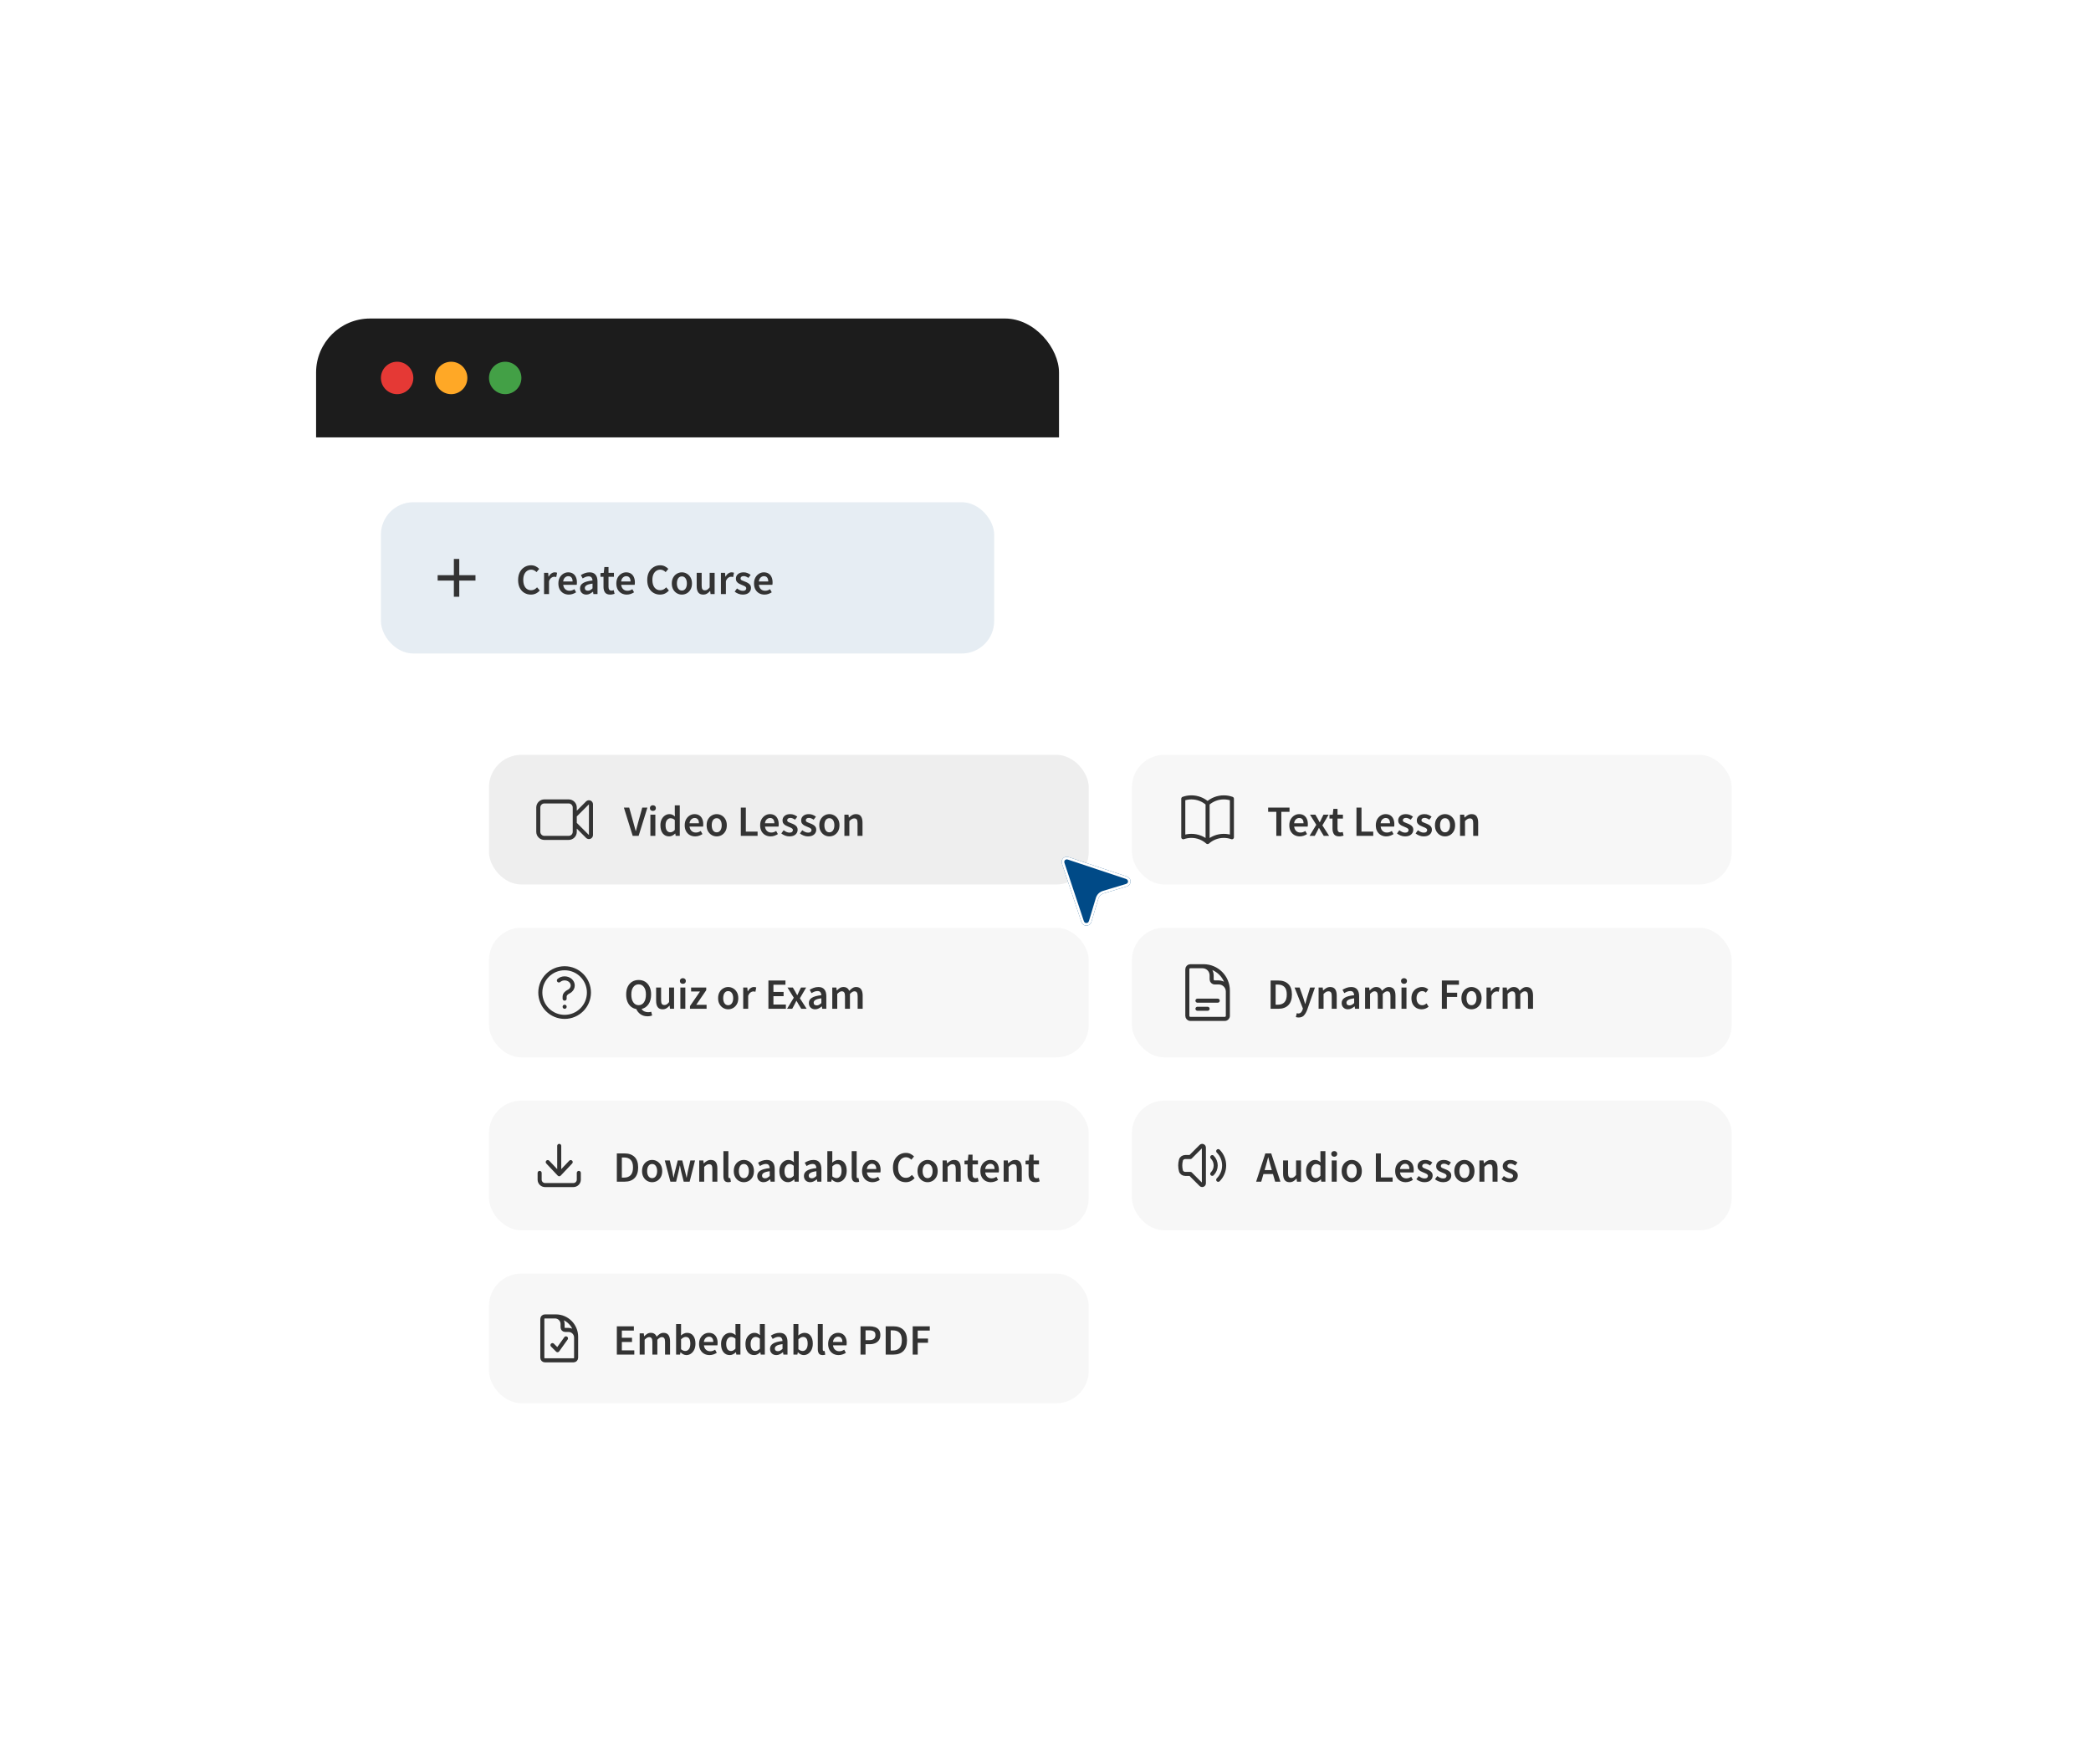 <svg width="774" height="653" viewBox="0 0 774 653" fill="none" xmlns="http://www.w3.org/2000/svg">
<g filter="url(#filter0_d_560_9704)">
<g clip-path="url(#clip0_560_9704)">
<rect x="117" y="114" width="275" height="148" rx="20" fill="white"/>
<rect width="275" height="44" transform="translate(117 114)" fill="#1C1C1C"/>
<circle cx="147" cy="136" r="6" fill="#E53935"/>
<circle cx="167" cy="136" r="6" fill="#FFA826"/>
<circle cx="187" cy="136" r="6" fill="#43A046"/>
<rect x="141" y="182" width="227" height="56" rx="12" fill="#E6EDF3"/>
<path d="M168 209V203H170V209H176V211H170V217H168V211H162V209H168Z" fill="#333333"/>
<path d="M196.504 216.192C195.629 216.192 194.835 215.984 194.12 215.568C193.405 215.152 192.835 214.544 192.408 213.744C191.992 212.933 191.784 211.952 191.784 210.8C191.784 209.659 191.997 208.683 192.424 207.872C192.861 207.051 193.443 206.427 194.168 206C194.893 205.563 195.693 205.344 196.568 205.344C197.229 205.344 197.816 205.477 198.328 205.744C198.84 206.011 199.261 206.32 199.592 206.672L198.6 207.872C198.333 207.595 198.035 207.376 197.704 207.216C197.384 207.045 197.021 206.96 196.616 206.96C196.051 206.96 195.544 207.115 195.096 207.424C194.659 207.723 194.312 208.155 194.056 208.72C193.811 209.285 193.688 209.963 193.688 210.752C193.688 211.947 193.949 212.885 194.472 213.568C194.995 214.24 195.693 214.576 196.568 214.576C197.037 214.576 197.453 214.48 197.816 214.288C198.179 214.085 198.509 213.824 198.808 213.504L199.8 214.672C199.373 215.163 198.883 215.541 198.328 215.808C197.784 216.064 197.176 216.192 196.504 216.192ZM201.387 216V208.144H202.907L203.035 209.536H203.099C203.376 209.024 203.712 208.635 204.107 208.368C204.501 208.091 204.907 207.952 205.323 207.952C205.696 207.952 205.995 208.005 206.219 208.112L205.899 209.712C205.76 209.669 205.632 209.637 205.515 209.616C205.397 209.595 205.253 209.584 205.083 209.584C204.773 209.584 204.448 209.707 204.107 209.952C203.765 210.187 203.472 210.603 203.227 211.2V216H201.387ZM210.559 216.192C209.834 216.192 209.178 216.032 208.591 215.712C208.005 215.381 207.541 214.912 207.199 214.304C206.858 213.685 206.687 212.944 206.687 212.08C206.687 211.227 206.858 210.491 207.199 209.872C207.551 209.253 208.005 208.779 208.559 208.448C209.114 208.117 209.695 207.952 210.303 207.952C211.018 207.952 211.615 208.112 212.095 208.432C212.575 208.741 212.938 209.179 213.183 209.744C213.429 210.299 213.551 210.944 213.551 211.68C213.551 212.064 213.525 212.363 213.471 212.576H208.479C208.565 213.269 208.815 213.808 209.231 214.192C209.647 214.576 210.17 214.768 210.799 214.768C211.141 214.768 211.455 214.72 211.743 214.624C212.042 214.517 212.335 214.373 212.623 214.192L213.247 215.344C212.874 215.589 212.458 215.792 211.999 215.952C211.541 216.112 211.061 216.192 210.559 216.192ZM208.463 211.328H211.951C211.951 210.72 211.818 210.245 211.551 209.904C211.285 209.552 210.885 209.376 210.351 209.376C209.893 209.376 209.482 209.547 209.119 209.888C208.767 210.219 208.549 210.699 208.463 211.328ZM217.025 216.192C216.342 216.192 215.782 215.979 215.345 215.552C214.918 215.125 214.705 214.571 214.705 213.888C214.705 213.045 215.073 212.395 215.809 211.936C216.545 211.467 217.718 211.147 219.329 210.976C219.318 210.56 219.206 210.203 218.993 209.904C218.79 209.595 218.422 209.44 217.889 209.44C217.505 209.44 217.126 209.515 216.753 209.664C216.39 209.813 216.033 209.995 215.681 210.208L215.009 208.976C215.446 208.699 215.937 208.459 216.481 208.256C217.036 208.053 217.622 207.952 218.241 207.952C219.222 207.952 219.953 208.245 220.433 208.832C220.924 209.408 221.169 210.245 221.169 211.344V216H219.649L219.521 215.136H219.457C219.105 215.435 218.726 215.685 218.321 215.888C217.926 216.091 217.494 216.192 217.025 216.192ZM217.617 214.752C217.937 214.752 218.225 214.677 218.481 214.528C218.748 214.368 219.03 214.155 219.329 213.888V212.128C218.262 212.267 217.521 212.475 217.105 212.752C216.689 213.019 216.481 213.349 216.481 213.744C216.481 214.096 216.588 214.352 216.801 214.512C217.014 214.672 217.286 214.752 217.617 214.752ZM225.889 216.192C224.982 216.192 224.337 215.931 223.953 215.408C223.58 214.875 223.393 214.187 223.393 213.344V209.6H222.273V208.224L223.489 208.144L223.713 206H225.249V208.144H227.249V209.6H225.249V213.344C225.249 214.261 225.617 214.72 226.353 214.72C226.492 214.72 226.636 214.704 226.785 214.672C226.934 214.629 227.062 214.587 227.169 214.544L227.489 215.904C227.276 215.979 227.03 216.043 226.753 216.096C226.486 216.16 226.198 216.192 225.889 216.192ZM232.012 216.192C231.287 216.192 230.631 216.032 230.044 215.712C229.458 215.381 228.994 214.912 228.652 214.304C228.311 213.685 228.14 212.944 228.14 212.08C228.14 211.227 228.311 210.491 228.652 209.872C229.004 209.253 229.458 208.779 230.012 208.448C230.567 208.117 231.148 207.952 231.756 207.952C232.471 207.952 233.068 208.112 233.548 208.432C234.028 208.741 234.391 209.179 234.636 209.744C234.882 210.299 235.004 210.944 235.004 211.68C235.004 212.064 234.978 212.363 234.924 212.576H229.932C230.018 213.269 230.268 213.808 230.684 214.192C231.1 214.576 231.623 214.768 232.252 214.768C232.594 214.768 232.908 214.72 233.196 214.624C233.495 214.517 233.788 214.373 234.076 214.192L234.7 215.344C234.327 215.589 233.911 215.792 233.452 215.952C232.994 216.112 232.514 216.192 232.012 216.192ZM229.916 211.328H233.404C233.404 210.72 233.271 210.245 233.004 209.904C232.738 209.552 232.338 209.376 231.804 209.376C231.346 209.376 230.935 209.547 230.572 209.888C230.22 210.219 230.002 210.699 229.916 211.328ZM244.301 216.192C243.426 216.192 242.632 215.984 241.917 215.568C241.202 215.152 240.632 214.544 240.205 213.744C239.789 212.933 239.581 211.952 239.581 210.8C239.581 209.659 239.794 208.683 240.221 207.872C240.658 207.051 241.24 206.427 241.965 206C242.69 205.563 243.49 205.344 244.365 205.344C245.026 205.344 245.613 205.477 246.125 205.744C246.637 206.011 247.058 206.32 247.389 206.672L246.397 207.872C246.13 207.595 245.832 207.376 245.501 207.216C245.181 207.045 244.818 206.96 244.413 206.96C243.848 206.96 243.341 207.115 242.893 207.424C242.456 207.723 242.109 208.155 241.853 208.72C241.608 209.285 241.485 209.963 241.485 210.752C241.485 211.947 241.746 212.885 242.269 213.568C242.792 214.24 243.49 214.576 244.365 214.576C244.834 214.576 245.25 214.48 245.613 214.288C245.976 214.085 246.306 213.824 246.605 213.504L247.597 214.672C247.17 215.163 246.68 215.541 246.125 215.808C245.581 216.064 244.973 216.192 244.301 216.192ZM252.4 216.192C251.749 216.192 251.141 216.032 250.576 215.712C250.01 215.381 249.552 214.912 249.2 214.304C248.848 213.685 248.672 212.944 248.672 212.08C248.672 211.205 248.848 210.464 249.2 209.856C249.552 209.237 250.01 208.768 250.576 208.448C251.141 208.117 251.749 207.952 252.4 207.952C253.061 207.952 253.674 208.117 254.24 208.448C254.805 208.768 255.264 209.237 255.616 209.856C255.968 210.464 256.144 211.205 256.144 212.08C256.144 212.944 255.968 213.685 255.616 214.304C255.264 214.912 254.805 215.381 254.24 215.712C253.674 216.032 253.061 216.192 252.4 216.192ZM252.4 214.688C252.976 214.688 253.429 214.448 253.76 213.968C254.09 213.488 254.256 212.859 254.256 212.08C254.256 211.291 254.09 210.656 253.76 210.176C253.429 209.696 252.976 209.456 252.4 209.456C251.824 209.456 251.37 209.696 251.04 210.176C250.72 210.656 250.56 211.291 250.56 212.08C250.56 212.859 250.72 213.488 251.04 213.968C251.37 214.448 251.824 214.688 252.4 214.688ZM260.301 216.192C259.458 216.192 258.845 215.92 258.461 215.376C258.077 214.832 257.885 214.064 257.885 213.072V208.144H259.725V212.832C259.725 213.483 259.821 213.941 260.013 214.208C260.205 214.475 260.514 214.608 260.941 214.608C261.282 214.608 261.581 214.523 261.837 214.352C262.104 214.181 262.386 213.904 262.685 213.52V208.144H264.525V216H263.021L262.877 214.848H262.829C262.488 215.253 262.114 215.579 261.709 215.824C261.304 216.069 260.834 216.192 260.301 216.192ZM266.856 216V208.144H268.376L268.504 209.536H268.568C268.845 209.024 269.181 208.635 269.576 208.368C269.97 208.091 270.376 207.952 270.792 207.952C271.165 207.952 271.464 208.005 271.688 208.112L271.368 209.712C271.229 209.669 271.101 209.637 270.984 209.616C270.866 209.595 270.722 209.584 270.552 209.584C270.242 209.584 269.917 209.707 269.576 209.952C269.234 210.187 268.941 210.603 268.696 211.2V216H266.856ZM274.923 216.192C274.389 216.192 273.856 216.091 273.323 215.888C272.789 215.675 272.331 215.413 271.947 215.104L272.811 213.92C273.163 214.187 273.515 214.4 273.867 214.56C274.219 214.72 274.592 214.8 274.987 214.8C275.413 214.8 275.728 214.709 275.931 214.528C276.133 214.347 276.235 214.123 276.235 213.856C276.235 213.632 276.149 213.451 275.979 213.312C275.819 213.163 275.611 213.035 275.355 212.928C275.099 212.811 274.832 212.699 274.555 212.592C274.213 212.464 273.872 212.309 273.531 212.128C273.2 211.936 272.928 211.696 272.715 211.408C272.501 211.109 272.395 210.741 272.395 210.304C272.395 209.611 272.651 209.045 273.163 208.608C273.675 208.171 274.368 207.952 275.243 207.952C275.797 207.952 276.293 208.048 276.731 208.24C277.168 208.432 277.547 208.651 277.867 208.896L277.019 210.016C276.741 209.813 276.459 209.653 276.171 209.536C275.893 209.408 275.6 209.344 275.291 209.344C274.896 209.344 274.603 209.429 274.411 209.6C274.219 209.76 274.123 209.963 274.123 210.208C274.123 210.517 274.283 210.752 274.603 210.912C274.923 211.072 275.296 211.227 275.723 211.376C276.085 211.504 276.437 211.664 276.779 211.856C277.12 212.037 277.403 212.277 277.627 212.576C277.861 212.875 277.979 213.269 277.979 213.76C277.979 214.432 277.717 215.008 277.195 215.488C276.672 215.957 275.915 216.192 274.923 216.192ZM282.981 216.192C282.256 216.192 281.6 216.032 281.013 215.712C280.426 215.381 279.962 214.912 279.621 214.304C279.28 213.685 279.109 212.944 279.109 212.08C279.109 211.227 279.28 210.491 279.621 209.872C279.973 209.253 280.426 208.779 280.981 208.448C281.536 208.117 282.117 207.952 282.725 207.952C283.44 207.952 284.037 208.112 284.517 208.432C284.997 208.741 285.36 209.179 285.605 209.744C285.85 210.299 285.973 210.944 285.973 211.68C285.973 212.064 285.946 212.363 285.893 212.576H280.901C280.986 213.269 281.237 213.808 281.653 214.192C282.069 214.576 282.592 214.768 283.221 214.768C283.562 214.768 283.877 214.72 284.165 214.624C284.464 214.517 284.757 214.373 285.045 214.192L285.669 215.344C285.296 215.589 284.88 215.792 284.421 215.952C283.962 216.112 283.482 216.192 282.981 216.192ZM280.885 211.328H284.373C284.373 210.72 284.24 210.245 283.973 209.904C283.706 209.552 283.306 209.376 282.773 209.376C282.314 209.376 281.904 209.547 281.541 209.888C281.189 210.219 280.97 210.699 280.885 211.328Z" fill="#333333"/>
</g>
</g>
<g filter="url(#filter1_d_560_9704)">
<rect x="165" y="259.5" width="492" height="272" rx="20" fill="white" shape-rendering="crispEdges"/>
<rect x="181" y="275.5" width="222" height="48" rx="12" fill="#EEEEEE"/>
<path d="M212.75 298L217.47 293.28C217.942 292.808 218.75 293.142 218.75 293.811V305.189C218.75 305.858 217.942 306.192 217.47 305.72L212.75 301M201.5 306.25H210.5C211.743 306.25 212.75 305.243 212.75 304V295C212.75 293.757 211.743 292.75 210.5 292.75H201.5C200.257 292.75 199.25 293.757 199.25 295V304C199.25 305.243 200.257 306.25 201.5 306.25Z" stroke="#333333" stroke-width="1.5" stroke-linecap="round" stroke-linejoin="round"/>
<path d="M234.2 305.5L230.936 295.036H232.904L234.376 300.3C234.547 300.887 234.701 301.452 234.84 301.996C234.979 302.54 235.133 303.111 235.304 303.708H235.368C235.549 303.111 235.704 302.54 235.832 301.996C235.971 301.452 236.12 300.887 236.28 300.3L237.736 295.036H239.64L236.392 305.5H234.2ZM240.746 305.5V297.644H242.586V305.5H240.746ZM241.674 296.268C241.343 296.268 241.077 296.172 240.874 295.98C240.671 295.788 240.57 295.532 240.57 295.212C240.57 294.903 240.671 294.652 240.874 294.46C241.077 294.268 241.343 294.172 241.674 294.172C242.005 294.172 242.271 294.268 242.474 294.46C242.677 294.652 242.778 294.903 242.778 295.212C242.778 295.532 242.677 295.788 242.474 295.98C242.271 296.172 242.005 296.268 241.674 296.268ZM247.686 305.692C246.704 305.692 245.92 305.329 245.334 304.604C244.747 303.879 244.454 302.871 244.454 301.58C244.454 300.727 244.608 299.991 244.918 299.372C245.238 298.753 245.654 298.279 246.166 297.948C246.678 297.617 247.216 297.452 247.782 297.452C248.23 297.452 248.608 297.532 248.918 297.692C249.238 297.841 249.547 298.049 249.846 298.316L249.782 297.052V294.204H251.622V305.5H250.102L249.974 304.652H249.91C249.622 304.94 249.286 305.185 248.902 305.388C248.518 305.591 248.112 305.692 247.686 305.692ZM248.134 304.172C248.72 304.172 249.27 303.879 249.782 303.292V299.628C249.515 299.383 249.248 299.212 248.982 299.116C248.715 299.02 248.448 298.972 248.182 298.972C247.68 298.972 247.248 299.201 246.886 299.66C246.534 300.108 246.358 300.743 246.358 301.564C246.358 302.407 246.512 303.052 246.822 303.5C247.131 303.948 247.568 304.172 248.134 304.172ZM257.325 305.692C256.6 305.692 255.944 305.532 255.357 305.212C254.77 304.881 254.306 304.412 253.965 303.804C253.624 303.185 253.453 302.444 253.453 301.58C253.453 300.727 253.624 299.991 253.965 299.372C254.317 298.753 254.77 298.279 255.325 297.948C255.88 297.617 256.461 297.452 257.069 297.452C257.784 297.452 258.381 297.612 258.861 297.932C259.341 298.241 259.704 298.679 259.949 299.244C260.194 299.799 260.317 300.444 260.317 301.18C260.317 301.564 260.29 301.863 260.237 302.076H255.245C255.33 302.769 255.581 303.308 255.997 303.692C256.413 304.076 256.936 304.268 257.565 304.268C257.906 304.268 258.221 304.22 258.509 304.124C258.808 304.017 259.101 303.873 259.389 303.692L260.013 304.844C259.64 305.089 259.224 305.292 258.765 305.452C258.306 305.612 257.826 305.692 257.325 305.692ZM255.229 300.828H258.717C258.717 300.22 258.584 299.745 258.317 299.404C258.05 299.052 257.65 298.876 257.117 298.876C256.658 298.876 256.248 299.047 255.885 299.388C255.533 299.719 255.314 300.199 255.229 300.828ZM265.29 305.692C264.64 305.692 264.032 305.532 263.466 305.212C262.901 304.881 262.442 304.412 262.09 303.804C261.738 303.185 261.562 302.444 261.562 301.58C261.562 300.705 261.738 299.964 262.09 299.356C262.442 298.737 262.901 298.268 263.466 297.948C264.032 297.617 264.64 297.452 265.29 297.452C265.952 297.452 266.565 297.617 267.13 297.948C267.696 298.268 268.154 298.737 268.506 299.356C268.858 299.964 269.034 300.705 269.034 301.58C269.034 302.444 268.858 303.185 268.506 303.804C268.154 304.412 267.696 304.881 267.13 305.212C266.565 305.532 265.952 305.692 265.29 305.692ZM265.29 304.188C265.866 304.188 266.32 303.948 266.65 303.468C266.981 302.988 267.146 302.359 267.146 301.58C267.146 300.791 266.981 300.156 266.65 299.676C266.32 299.196 265.866 298.956 265.29 298.956C264.714 298.956 264.261 299.196 263.93 299.676C263.61 300.156 263.45 300.791 263.45 301.58C263.45 302.359 263.61 302.988 263.93 303.468C264.261 303.948 264.714 304.188 265.29 304.188ZM274.219 305.5V295.036H276.075V303.932H280.427V305.5H274.219ZM285.247 305.692C284.521 305.692 283.865 305.532 283.279 305.212C282.692 304.881 282.228 304.412 281.887 303.804C281.545 303.185 281.375 302.444 281.375 301.58C281.375 300.727 281.545 299.991 281.887 299.372C282.239 298.753 282.692 298.279 283.247 297.948C283.801 297.617 284.383 297.452 284.991 297.452C285.705 297.452 286.303 297.612 286.783 297.932C287.263 298.241 287.625 298.679 287.871 299.244C288.116 299.799 288.239 300.444 288.239 301.18C288.239 301.564 288.212 301.863 288.159 302.076H283.167C283.252 302.769 283.503 303.308 283.919 303.692C284.335 304.076 284.857 304.268 285.487 304.268C285.828 304.268 286.143 304.22 286.431 304.124C286.729 304.017 287.023 303.873 287.311 303.692L287.935 304.844C287.561 305.089 287.145 305.292 286.687 305.452C286.228 305.612 285.748 305.692 285.247 305.692ZM283.151 300.828H286.639C286.639 300.22 286.505 299.745 286.239 299.404C285.972 299.052 285.572 298.876 285.039 298.876C284.58 298.876 284.169 299.047 283.807 299.388C283.455 299.719 283.236 300.199 283.151 300.828ZM292.188 305.692C291.655 305.692 291.121 305.591 290.588 305.388C290.055 305.175 289.596 304.913 289.212 304.604L290.076 303.42C290.428 303.687 290.78 303.9 291.132 304.06C291.484 304.22 291.857 304.3 292.252 304.3C292.679 304.3 292.993 304.209 293.196 304.028C293.399 303.847 293.5 303.623 293.5 303.356C293.5 303.132 293.415 302.951 293.244 302.812C293.084 302.663 292.876 302.535 292.62 302.428C292.364 302.311 292.097 302.199 291.82 302.092C291.479 301.964 291.137 301.809 290.796 301.628C290.465 301.436 290.193 301.196 289.98 300.908C289.767 300.609 289.66 300.241 289.66 299.804C289.66 299.111 289.916 298.545 290.428 298.108C290.94 297.671 291.633 297.452 292.508 297.452C293.063 297.452 293.559 297.548 293.996 297.74C294.433 297.932 294.812 298.151 295.132 298.396L294.284 299.516C294.007 299.313 293.724 299.153 293.436 299.036C293.159 298.908 292.865 298.844 292.556 298.844C292.161 298.844 291.868 298.929 291.676 299.1C291.484 299.26 291.388 299.463 291.388 299.708C291.388 300.017 291.548 300.252 291.868 300.412C292.188 300.572 292.561 300.727 292.988 300.876C293.351 301.004 293.703 301.164 294.044 301.356C294.385 301.537 294.668 301.777 294.892 302.076C295.127 302.375 295.244 302.769 295.244 303.26C295.244 303.932 294.983 304.508 294.46 304.988C293.937 305.457 293.18 305.692 292.188 305.692ZM299.079 305.692C298.545 305.692 298.012 305.591 297.479 305.388C296.945 305.175 296.487 304.913 296.103 304.604L296.967 303.42C297.319 303.687 297.671 303.9 298.023 304.06C298.375 304.22 298.748 304.3 299.143 304.3C299.569 304.3 299.884 304.209 300.087 304.028C300.289 303.847 300.391 303.623 300.391 303.356C300.391 303.132 300.305 302.951 300.135 302.812C299.975 302.663 299.767 302.535 299.511 302.428C299.255 302.311 298.988 302.199 298.711 302.092C298.369 301.964 298.028 301.809 297.687 301.628C297.356 301.436 297.084 301.196 296.871 300.908C296.657 300.609 296.551 300.241 296.551 299.804C296.551 299.111 296.807 298.545 297.319 298.108C297.831 297.671 298.524 297.452 299.399 297.452C299.953 297.452 300.449 297.548 300.887 297.74C301.324 297.932 301.703 298.151 302.023 298.396L301.175 299.516C300.897 299.313 300.615 299.153 300.327 299.036C300.049 298.908 299.756 298.844 299.447 298.844C299.052 298.844 298.759 298.929 298.567 299.1C298.375 299.26 298.279 299.463 298.279 299.708C298.279 300.017 298.439 300.252 298.759 300.412C299.079 300.572 299.452 300.727 299.879 300.876C300.241 301.004 300.593 301.164 300.935 301.356C301.276 301.537 301.559 301.777 301.783 302.076C302.017 302.375 302.135 302.769 302.135 303.26C302.135 303.932 301.873 304.508 301.351 304.988C300.828 305.457 300.071 305.692 299.079 305.692ZM306.993 305.692C306.343 305.692 305.735 305.532 305.169 305.212C304.604 304.881 304.145 304.412 303.793 303.804C303.441 303.185 303.265 302.444 303.265 301.58C303.265 300.705 303.441 299.964 303.793 299.356C304.145 298.737 304.604 298.268 305.169 297.948C305.735 297.617 306.343 297.452 306.993 297.452C307.655 297.452 308.268 297.617 308.833 297.948C309.399 298.268 309.857 298.737 310.209 299.356C310.561 299.964 310.737 300.705 310.737 301.58C310.737 302.444 310.561 303.185 310.209 303.804C309.857 304.412 309.399 304.881 308.833 305.212C308.268 305.532 307.655 305.692 306.993 305.692ZM306.993 304.188C307.569 304.188 308.023 303.948 308.353 303.468C308.684 302.988 308.849 302.359 308.849 301.58C308.849 300.791 308.684 300.156 308.353 299.676C308.023 299.196 307.569 298.956 306.993 298.956C306.417 298.956 305.964 299.196 305.633 299.676C305.313 300.156 305.153 300.791 305.153 301.58C305.153 302.359 305.313 302.988 305.633 303.468C305.964 303.948 306.417 304.188 306.993 304.188ZM312.559 305.5V297.644H314.079L314.207 298.7H314.271C314.623 298.359 315.007 298.065 315.423 297.82C315.839 297.575 316.313 297.452 316.847 297.452C317.689 297.452 318.303 297.724 318.687 298.268C319.071 298.812 319.263 299.58 319.263 300.572V305.5H317.423V300.812C317.423 300.161 317.327 299.703 317.135 299.436C316.943 299.169 316.628 299.036 316.191 299.036C315.849 299.036 315.545 299.121 315.279 299.292C315.023 299.452 314.729 299.692 314.399 300.012V305.5H312.559Z" fill="#333333"/>
<rect x="419" y="275.5" width="222" height="48" rx="12" fill="#F7F7F7"/>
<path d="M447 293.542C445.408 292.117 443.305 291.25 441 291.25C439.948 291.25 438.938 291.43 438 291.762V306.012C438.938 305.68 439.948 305.5 441 305.5C443.305 305.5 445.408 306.367 447 307.792M447 293.542C448.592 292.117 450.695 291.25 453 291.25C454.052 291.25 455.062 291.43 456 291.762V306.012C455.062 305.68 454.052 305.5 453 305.5C450.695 305.5 448.592 306.367 447 307.792M447 293.542V307.792" stroke="#333333" stroke-width="1.5" stroke-linecap="round" stroke-linejoin="round"/>
<path d="M472.44 305.5V296.604H469.416V295.036H477.32V296.604H474.296V305.5H472.44ZM481.122 305.692C480.396 305.692 479.74 305.532 479.154 305.212C478.567 304.881 478.103 304.412 477.762 303.804C477.42 303.185 477.25 302.444 477.25 301.58C477.25 300.727 477.42 299.991 477.762 299.372C478.114 298.753 478.567 298.279 479.122 297.948C479.676 297.617 480.258 297.452 480.866 297.452C481.58 297.452 482.178 297.612 482.658 297.932C483.138 298.241 483.5 298.679 483.746 299.244C483.991 299.799 484.114 300.444 484.114 301.18C484.114 301.564 484.087 301.863 484.034 302.076H479.042C479.127 302.769 479.378 303.308 479.794 303.692C480.21 304.076 480.732 304.268 481.362 304.268C481.703 304.268 482.018 304.22 482.306 304.124C482.604 304.017 482.898 303.873 483.186 303.692L483.81 304.844C483.436 305.089 483.02 305.292 482.562 305.452C482.103 305.612 481.623 305.692 481.122 305.692ZM479.026 300.828H482.514C482.514 300.22 482.38 299.745 482.114 299.404C481.847 299.052 481.447 298.876 480.914 298.876C480.455 298.876 480.044 299.047 479.682 299.388C479.33 299.719 479.111 300.199 479.026 300.828ZM484.74 305.5L487.236 301.404L484.9 297.644H486.884L487.764 299.132C487.881 299.345 487.998 299.569 488.116 299.804C488.244 300.028 488.366 300.247 488.484 300.46H488.548C488.644 300.247 488.745 300.028 488.852 299.804C488.958 299.569 489.06 299.345 489.156 299.132L489.908 297.644H491.812L489.492 301.612L491.988 305.5H490.004L489.044 303.948C488.916 303.713 488.782 303.479 488.644 303.244C488.516 303.009 488.382 302.78 488.244 302.556H488.18C488.073 302.78 487.961 303.009 487.844 303.244C487.726 303.468 487.609 303.703 487.492 303.948L486.66 305.5H484.74ZM495.733 305.692C494.826 305.692 494.181 305.431 493.797 304.908C493.424 304.375 493.237 303.687 493.237 302.844V299.1H492.117V297.724L493.333 297.644L493.557 295.5H495.093V297.644H497.093V299.1H495.093V302.844C495.093 303.761 495.461 304.22 496.197 304.22C496.336 304.22 496.48 304.204 496.629 304.172C496.778 304.129 496.906 304.087 497.013 304.044L497.333 305.404C497.12 305.479 496.874 305.543 496.597 305.596C496.33 305.66 496.042 305.692 495.733 305.692ZM502.109 305.5V295.036H503.965V303.932H508.317V305.5H502.109ZM513.137 305.692C512.412 305.692 511.756 305.532 511.169 305.212C510.583 304.881 510.119 304.412 509.777 303.804C509.436 303.185 509.265 302.444 509.265 301.58C509.265 300.727 509.436 299.991 509.777 299.372C510.129 298.753 510.583 298.279 511.137 297.948C511.692 297.617 512.273 297.452 512.881 297.452C513.596 297.452 514.193 297.612 514.673 297.932C515.153 298.241 515.516 298.679 515.761 299.244C516.007 299.799 516.129 300.444 516.129 301.18C516.129 301.564 516.103 301.863 516.049 302.076H511.057C511.143 302.769 511.393 303.308 511.809 303.692C512.225 304.076 512.748 304.268 513.377 304.268C513.719 304.268 514.033 304.22 514.321 304.124C514.62 304.017 514.913 303.873 515.201 303.692L515.825 304.844C515.452 305.089 515.036 305.292 514.577 305.452C514.119 305.612 513.639 305.692 513.137 305.692ZM511.041 300.828H514.529C514.529 300.22 514.396 299.745 514.129 299.404C513.863 299.052 513.463 298.876 512.929 298.876C512.471 298.876 512.06 299.047 511.697 299.388C511.345 299.719 511.127 300.199 511.041 300.828ZM520.079 305.692C519.545 305.692 519.012 305.591 518.479 305.388C517.945 305.175 517.487 304.913 517.103 304.604L517.967 303.42C518.319 303.687 518.671 303.9 519.023 304.06C519.375 304.22 519.748 304.3 520.143 304.3C520.569 304.3 520.884 304.209 521.087 304.028C521.289 303.847 521.391 303.623 521.391 303.356C521.391 303.132 521.305 302.951 521.135 302.812C520.975 302.663 520.767 302.535 520.511 302.428C520.255 302.311 519.988 302.199 519.711 302.092C519.369 301.964 519.028 301.809 518.687 301.628C518.356 301.436 518.084 301.196 517.871 300.908C517.657 300.609 517.551 300.241 517.551 299.804C517.551 299.111 517.807 298.545 518.319 298.108C518.831 297.671 519.524 297.452 520.399 297.452C520.953 297.452 521.449 297.548 521.887 297.74C522.324 297.932 522.703 298.151 523.023 298.396L522.175 299.516C521.897 299.313 521.615 299.153 521.327 299.036C521.049 298.908 520.756 298.844 520.447 298.844C520.052 298.844 519.759 298.929 519.567 299.1C519.375 299.26 519.279 299.463 519.279 299.708C519.279 300.017 519.439 300.252 519.759 300.412C520.079 300.572 520.452 300.727 520.879 300.876C521.241 301.004 521.593 301.164 521.935 301.356C522.276 301.537 522.559 301.777 522.783 302.076C523.017 302.375 523.135 302.769 523.135 303.26C523.135 303.932 522.873 304.508 522.351 304.988C521.828 305.457 521.071 305.692 520.079 305.692ZM526.969 305.692C526.436 305.692 525.903 305.591 525.369 305.388C524.836 305.175 524.377 304.913 523.993 304.604L524.857 303.42C525.209 303.687 525.561 303.9 525.913 304.06C526.265 304.22 526.639 304.3 527.033 304.3C527.46 304.3 527.775 304.209 527.977 304.028C528.18 303.847 528.281 303.623 528.281 303.356C528.281 303.132 528.196 302.951 528.025 302.812C527.865 302.663 527.657 302.535 527.401 302.428C527.145 302.311 526.879 302.199 526.601 302.092C526.26 301.964 525.919 301.809 525.577 301.628C525.247 301.436 524.975 301.196 524.761 300.908C524.548 300.609 524.441 300.241 524.441 299.804C524.441 299.111 524.697 298.545 525.209 298.108C525.721 297.671 526.415 297.452 527.289 297.452C527.844 297.452 528.34 297.548 528.777 297.74C529.215 297.932 529.593 298.151 529.913 298.396L529.065 299.516C528.788 299.313 528.505 299.153 528.217 299.036C527.94 298.908 527.647 298.844 527.337 298.844C526.943 298.844 526.649 298.929 526.457 299.1C526.265 299.26 526.169 299.463 526.169 299.708C526.169 300.017 526.329 300.252 526.649 300.412C526.969 300.572 527.343 300.727 527.769 300.876C528.132 301.004 528.484 301.164 528.825 301.356C529.167 301.537 529.449 301.777 529.673 302.076C529.908 302.375 530.025 302.769 530.025 303.26C530.025 303.932 529.764 304.508 529.241 304.988C528.719 305.457 527.961 305.692 526.969 305.692ZM534.884 305.692C534.233 305.692 533.625 305.532 533.06 305.212C532.495 304.881 532.036 304.412 531.684 303.804C531.332 303.185 531.156 302.444 531.156 301.58C531.156 300.705 531.332 299.964 531.684 299.356C532.036 298.737 532.495 298.268 533.06 297.948C533.625 297.617 534.233 297.452 534.884 297.452C535.545 297.452 536.159 297.617 536.724 297.948C537.289 298.268 537.748 298.737 538.1 299.356C538.452 299.964 538.628 300.705 538.628 301.58C538.628 302.444 538.452 303.185 538.1 303.804C537.748 304.412 537.289 304.881 536.724 305.212C536.159 305.532 535.545 305.692 534.884 305.692ZM534.884 304.188C535.46 304.188 535.913 303.948 536.244 303.468C536.575 302.988 536.74 302.359 536.74 301.58C536.74 300.791 536.575 300.156 536.244 299.676C535.913 299.196 535.46 298.956 534.884 298.956C534.308 298.956 533.855 299.196 533.524 299.676C533.204 300.156 533.044 300.791 533.044 301.58C533.044 302.359 533.204 302.988 533.524 303.468C533.855 303.948 534.308 304.188 534.884 304.188ZM540.449 305.5V297.644H541.969L542.097 298.7H542.161C542.513 298.359 542.897 298.065 543.313 297.82C543.729 297.575 544.204 297.452 544.737 297.452C545.58 297.452 546.193 297.724 546.577 298.268C546.961 298.812 547.153 299.58 547.153 300.572V305.5H545.313V300.812C545.313 300.161 545.217 299.703 545.025 299.436C544.833 299.169 544.519 299.036 544.081 299.036C543.74 299.036 543.436 299.121 543.169 299.292C542.913 299.452 542.62 299.692 542.289 300.012V305.5H540.449Z" fill="#333333"/>
<rect x="181" y="339.5" width="222" height="48" rx="12" fill="#F7F7F7"/>
<path d="M206.879 359.019C208.05 357.994 209.95 357.994 211.122 359.019C212.293 360.044 212.293 361.706 211.122 362.731C210.918 362.91 210.692 363.057 210.451 363.173C209.706 363.534 209 364.172 209 365V365.75M218 363.5C218 368.471 213.971 372.5 209 372.5C204.029 372.5 200 368.471 200 363.5C200 358.529 204.029 354.5 209 354.5C213.971 354.5 218 358.529 218 363.5ZM209 368.75H209.008V368.758H209V368.75Z" stroke="#333333" stroke-width="1.5" stroke-linecap="round" stroke-linejoin="round"/>
<path d="M236.392 368.172C237.213 368.172 237.869 367.82 238.36 367.116C238.851 366.412 239.096 365.447 239.096 364.22C239.096 363.047 238.851 362.129 238.36 361.468C237.869 360.796 237.213 360.46 236.392 360.46C235.571 360.46 234.915 360.796 234.424 361.468C233.933 362.129 233.688 363.047 233.688 364.22C233.688 365.447 233.933 366.412 234.424 367.116C234.915 367.82 235.571 368.172 236.392 368.172ZM239.72 372.284C238.685 372.284 237.811 372.033 237.096 371.532C236.392 371.031 235.869 370.391 235.528 369.612C234.781 369.473 234.125 369.175 233.56 368.716C232.995 368.247 232.557 367.633 232.248 366.876C231.939 366.108 231.784 365.223 231.784 364.22C231.784 363.089 231.976 362.124 232.36 361.324C232.755 360.524 233.299 359.911 233.992 359.484C234.685 359.057 235.485 358.844 236.392 358.844C237.309 358.844 238.115 359.057 238.808 359.484C239.501 359.911 240.04 360.524 240.424 361.324C240.819 362.124 241.016 363.089 241.016 364.22C241.016 365.671 240.696 366.865 240.056 367.804C239.416 368.732 238.563 369.319 237.496 369.564C237.741 369.98 238.083 370.284 238.52 370.476C238.957 370.668 239.427 370.764 239.928 370.764C240.163 370.764 240.371 370.748 240.552 370.716C240.744 370.684 240.915 370.647 241.064 370.604L241.4 371.98C241.229 372.055 240.995 372.124 240.696 372.188C240.408 372.252 240.083 372.284 239.72 372.284ZM245.285 369.692C244.443 369.692 243.829 369.42 243.445 368.876C243.061 368.332 242.869 367.564 242.869 366.572V361.644H244.709V366.332C244.709 366.983 244.805 367.441 244.997 367.708C245.189 367.975 245.499 368.108 245.925 368.108C246.267 368.108 246.565 368.023 246.821 367.852C247.088 367.681 247.371 367.404 247.669 367.02V361.644H249.509V369.5H248.005L247.861 368.348H247.813C247.472 368.753 247.099 369.079 246.693 369.324C246.288 369.569 245.819 369.692 245.285 369.692ZM251.84 369.5V361.644H253.68V369.5H251.84ZM252.768 360.268C252.437 360.268 252.171 360.172 251.968 359.98C251.765 359.788 251.664 359.532 251.664 359.212C251.664 358.903 251.765 358.652 251.968 358.46C252.171 358.268 252.437 358.172 252.768 358.172C253.099 358.172 253.365 358.268 253.568 358.46C253.771 358.652 253.872 358.903 253.872 359.212C253.872 359.532 253.771 359.788 253.568 359.98C253.365 360.172 253.099 360.268 252.768 360.268ZM255.403 369.5V368.508L259.115 363.1H255.819V361.644H261.419V362.62L257.723 368.028H261.547V369.5H255.403ZM269.54 369.692C268.89 369.692 268.282 369.532 267.716 369.212C267.151 368.881 266.692 368.412 266.34 367.804C265.988 367.185 265.812 366.444 265.812 365.58C265.812 364.705 265.988 363.964 266.34 363.356C266.692 362.737 267.151 362.268 267.716 361.948C268.282 361.617 268.89 361.452 269.54 361.452C270.202 361.452 270.815 361.617 271.38 361.948C271.946 362.268 272.404 362.737 272.756 363.356C273.108 363.964 273.284 364.705 273.284 365.58C273.284 366.444 273.108 367.185 272.756 367.804C272.404 368.412 271.946 368.881 271.38 369.212C270.815 369.532 270.202 369.692 269.54 369.692ZM269.54 368.188C270.116 368.188 270.57 367.948 270.9 367.468C271.231 366.988 271.396 366.359 271.396 365.58C271.396 364.791 271.231 364.156 270.9 363.676C270.57 363.196 270.116 362.956 269.54 362.956C268.964 362.956 268.511 363.196 268.18 363.676C267.86 364.156 267.7 364.791 267.7 365.58C267.7 366.359 267.86 366.988 268.18 367.468C268.511 367.948 268.964 368.188 269.54 368.188ZM275.106 369.5V361.644H276.626L276.754 363.036H276.818C277.095 362.524 277.431 362.135 277.826 361.868C278.22 361.591 278.626 361.452 279.042 361.452C279.415 361.452 279.714 361.505 279.938 361.612L279.618 363.212C279.479 363.169 279.351 363.137 279.234 363.116C279.116 363.095 278.972 363.084 278.802 363.084C278.492 363.084 278.167 363.207 277.826 363.452C277.484 363.687 277.191 364.103 276.946 364.7V369.5H275.106ZM284.437 369.5V359.036H290.741V360.604H286.293V363.276H290.053V364.844H286.293V367.932H290.901V369.5H284.437ZM291.333 369.5L293.829 365.404L291.493 361.644H293.477L294.357 363.132C294.475 363.345 294.592 363.569 294.709 363.804C294.837 364.028 294.96 364.247 295.077 364.46H295.141C295.237 364.247 295.339 364.028 295.445 363.804C295.552 363.569 295.653 363.345 295.749 363.132L296.501 361.644H298.405L296.085 365.612L298.581 369.5H296.597L295.637 367.948C295.509 367.713 295.376 367.479 295.237 367.244C295.109 367.009 294.976 366.78 294.837 366.556H294.773C294.667 366.78 294.555 367.009 294.437 367.244C294.32 367.468 294.203 367.703 294.085 367.948L293.253 369.5H291.333ZM301.728 369.692C301.046 369.692 300.486 369.479 300.048 369.052C299.622 368.625 299.408 368.071 299.408 367.388C299.408 366.545 299.776 365.895 300.512 365.436C301.248 364.967 302.422 364.647 304.032 364.476C304.022 364.06 303.91 363.703 303.696 363.404C303.494 363.095 303.126 362.94 302.592 362.94C302.208 362.94 301.83 363.015 301.456 363.164C301.094 363.313 300.736 363.495 300.384 363.708L299.712 362.476C300.15 362.199 300.64 361.959 301.184 361.756C301.739 361.553 302.326 361.452 302.944 361.452C303.926 361.452 304.656 361.745 305.136 362.332C305.627 362.908 305.872 363.745 305.872 364.844V369.5H304.352L304.224 368.636H304.16C303.808 368.935 303.43 369.185 303.024 369.388C302.63 369.591 302.198 369.692 301.728 369.692ZM302.32 368.252C302.64 368.252 302.928 368.177 303.184 368.028C303.451 367.868 303.734 367.655 304.032 367.388V365.628C302.966 365.767 302.224 365.975 301.808 366.252C301.392 366.519 301.184 366.849 301.184 367.244C301.184 367.596 301.291 367.852 301.504 368.012C301.718 368.172 301.99 368.252 302.32 368.252ZM308.074 369.5V361.644H309.594L309.722 362.716H309.786C310.117 362.364 310.474 362.065 310.858 361.82C311.253 361.575 311.696 361.452 312.186 361.452C312.762 361.452 313.221 361.58 313.562 361.836C313.914 362.081 314.181 362.423 314.362 362.86C314.736 362.455 315.125 362.119 315.53 361.852C315.946 361.585 316.4 361.452 316.89 361.452C317.722 361.452 318.336 361.724 318.73 362.268C319.125 362.812 319.322 363.58 319.322 364.572V369.5H317.466V364.812C317.466 364.161 317.365 363.703 317.162 363.436C316.97 363.169 316.672 363.036 316.266 363.036C315.776 363.036 315.226 363.361 314.618 364.012V369.5H312.778V364.812C312.778 364.161 312.677 363.703 312.474 363.436C312.282 363.169 311.978 363.036 311.562 363.036C311.072 363.036 310.522 363.361 309.914 364.012V369.5H308.074Z" fill="#333333"/>
<rect x="419" y="339.5" width="222" height="48" rx="12" fill="#F7F7F7"/>
<path d="M454.5 365.75V363.125C454.5 361.261 452.989 359.75 451.125 359.75H449.625C449.004 359.75 448.5 359.246 448.5 358.625V357.125C448.5 355.261 446.989 353.75 445.125 353.75H443.25M443.25 366.5H450.75M443.25 369.5H447M445.5 353.75H440.625C440.004 353.75 439.5 354.254 439.5 354.875V372.125C439.5 372.746 440.004 373.25 440.625 373.25H453.375C453.996 373.25 454.5 372.746 454.5 372.125V362.75C454.5 357.779 450.471 353.75 445.5 353.75Z" stroke="#333333" stroke-width="1.5" stroke-linecap="round" stroke-linejoin="round"/>
<path d="M470.328 369.5V359.036H473.128C474.728 359.036 475.976 359.468 476.872 360.332C477.768 361.196 478.216 362.492 478.216 364.22C478.216 365.959 477.773 367.276 476.888 368.172C476.003 369.057 474.781 369.5 473.224 369.5H470.328ZM472.184 367.996H473C474.056 367.996 474.872 367.692 475.448 367.084C476.024 366.465 476.312 365.511 476.312 364.22C476.312 362.94 476.024 362.007 475.448 361.42C474.872 360.833 474.056 360.54 473 360.54H472.184V367.996ZM480.696 372.732C480.483 372.732 480.296 372.716 480.136 372.684C479.976 372.652 479.821 372.615 479.672 372.572L480.008 371.132C480.083 371.153 480.168 371.175 480.264 371.196C480.371 371.228 480.472 371.244 480.568 371.244C480.984 371.244 481.315 371.116 481.56 370.86C481.816 370.615 482.008 370.295 482.136 369.9L482.28 369.404L479.192 361.644H481.064L482.424 365.5C482.541 365.841 482.653 366.204 482.76 366.588C482.877 366.961 482.995 367.335 483.112 367.708H483.176C483.272 367.345 483.368 366.977 483.464 366.604C483.571 366.22 483.672 365.852 483.768 365.5L484.952 361.644H486.728L483.88 369.852C483.549 370.737 483.149 371.436 482.68 371.948C482.211 372.471 481.549 372.732 480.696 372.732ZM488.09 369.5V361.644H489.61L489.738 362.7H489.802C490.154 362.359 490.538 362.065 490.954 361.82C491.37 361.575 491.845 361.452 492.378 361.452C493.221 361.452 493.834 361.724 494.218 362.268C494.602 362.812 494.794 363.58 494.794 364.572V369.5H492.954V364.812C492.954 364.161 492.858 363.703 492.666 363.436C492.474 363.169 492.159 363.036 491.722 363.036C491.381 363.036 491.077 363.121 490.81 363.292C490.554 363.452 490.261 363.692 489.93 364.012V369.5H488.09ZM498.947 369.692C498.264 369.692 497.704 369.479 497.267 369.052C496.84 368.625 496.627 368.071 496.627 367.388C496.627 366.545 496.995 365.895 497.731 365.436C498.467 364.967 499.64 364.647 501.251 364.476C501.24 364.06 501.128 363.703 500.915 363.404C500.712 363.095 500.344 362.94 499.811 362.94C499.427 362.94 499.048 363.015 498.675 363.164C498.312 363.313 497.955 363.495 497.603 363.708L496.931 362.476C497.368 362.199 497.859 361.959 498.403 361.756C498.958 361.553 499.544 361.452 500.163 361.452C501.144 361.452 501.875 361.745 502.355 362.332C502.846 362.908 503.091 363.745 503.091 364.844V369.5H501.571L501.443 368.636H501.379C501.027 368.935 500.648 369.185 500.243 369.388C499.848 369.591 499.416 369.692 498.947 369.692ZM499.539 368.252C499.859 368.252 500.147 368.177 500.403 368.028C500.67 367.868 500.952 367.655 501.251 367.388V365.628C500.184 365.767 499.443 365.975 499.027 366.252C498.611 366.519 498.403 366.849 498.403 367.244C498.403 367.596 498.51 367.852 498.723 368.012C498.936 368.172 499.208 368.252 499.539 368.252ZM505.293 369.5V361.644H506.813L506.941 362.716H507.005C507.336 362.364 507.693 362.065 508.077 361.82C508.472 361.575 508.914 361.452 509.405 361.452C509.981 361.452 510.44 361.58 510.781 361.836C511.133 362.081 511.4 362.423 511.581 362.86C511.954 362.455 512.344 362.119 512.749 361.852C513.165 361.585 513.618 361.452 514.109 361.452C514.941 361.452 515.554 361.724 515.949 362.268C516.344 362.812 516.541 363.58 516.541 364.572V369.5H514.685V364.812C514.685 364.161 514.584 363.703 514.381 363.436C514.189 363.169 513.89 363.036 513.485 363.036C512.994 363.036 512.445 363.361 511.837 364.012V369.5H509.997V364.812C509.997 364.161 509.896 363.703 509.693 363.436C509.501 363.169 509.197 363.036 508.781 363.036C508.29 363.036 507.741 363.361 507.133 364.012V369.5H505.293ZM518.777 369.5V361.644H520.617V369.5H518.777ZM519.705 360.268C519.375 360.268 519.108 360.172 518.905 359.98C518.703 359.788 518.601 359.532 518.601 359.212C518.601 358.903 518.703 358.652 518.905 358.46C519.108 358.268 519.375 358.172 519.705 358.172C520.036 358.172 520.303 358.268 520.505 358.46C520.708 358.652 520.809 358.903 520.809 359.212C520.809 359.532 520.708 359.788 520.505 359.98C520.303 360.172 520.036 360.268 519.705 360.268ZM526.245 369.692C525.53 369.692 524.885 369.532 524.309 369.212C523.744 368.881 523.29 368.412 522.949 367.804C522.618 367.185 522.453 366.444 522.453 365.58C522.453 364.705 522.634 363.964 522.997 363.356C523.36 362.737 523.84 362.268 524.437 361.948C525.045 361.617 525.696 361.452 526.389 361.452C526.89 361.452 527.328 361.537 527.701 361.708C528.074 361.879 528.405 362.087 528.693 362.332L527.797 363.532C527.594 363.351 527.386 363.212 527.173 363.116C526.96 363.009 526.73 362.956 526.485 362.956C525.856 362.956 525.338 363.196 524.933 363.676C524.538 364.156 524.341 364.791 524.341 365.58C524.341 366.359 524.533 366.988 524.917 367.468C525.312 367.948 525.818 368.188 526.437 368.188C526.746 368.188 527.034 368.124 527.301 367.996C527.578 367.857 527.829 367.697 528.053 367.516L528.805 368.732C528.442 369.052 528.037 369.292 527.589 369.452C527.141 369.612 526.693 369.692 526.245 369.692ZM533.719 369.5V359.036H540.039V360.604H535.575V363.564H539.383V365.132H535.575V369.5H533.719ZM544.681 369.692C544.03 369.692 543.422 369.532 542.857 369.212C542.292 368.881 541.833 368.412 541.481 367.804C541.129 367.185 540.953 366.444 540.953 365.58C540.953 364.705 541.129 363.964 541.481 363.356C541.833 362.737 542.292 362.268 542.857 361.948C543.422 361.617 544.03 361.452 544.681 361.452C545.342 361.452 545.956 361.617 546.521 361.948C547.086 362.268 547.545 362.737 547.897 363.356C548.249 363.964 548.425 364.705 548.425 365.58C548.425 366.444 548.249 367.185 547.897 367.804C547.545 368.412 547.086 368.881 546.521 369.212C545.956 369.532 545.342 369.692 544.681 369.692ZM544.681 368.188C545.257 368.188 545.71 367.948 546.041 367.468C546.372 366.988 546.537 366.359 546.537 365.58C546.537 364.791 546.372 364.156 546.041 363.676C545.71 363.196 545.257 362.956 544.681 362.956C544.105 362.956 543.652 363.196 543.321 363.676C543.001 364.156 542.841 364.791 542.841 365.58C542.841 366.359 543.001 366.988 543.321 367.468C543.652 367.948 544.105 368.188 544.681 368.188ZM550.246 369.5V361.644H551.766L551.894 363.036H551.958C552.235 362.524 552.571 362.135 552.966 361.868C553.361 361.591 553.766 361.452 554.182 361.452C554.555 361.452 554.854 361.505 555.078 361.612L554.758 363.212C554.619 363.169 554.491 363.137 554.374 363.116C554.257 363.095 554.113 363.084 553.942 363.084C553.633 363.084 553.307 363.207 552.966 363.452C552.625 363.687 552.331 364.103 552.086 364.7V369.5H550.246ZM556.215 369.5V361.644H557.735L557.863 362.716H557.927C558.258 362.364 558.615 362.065 558.999 361.82C559.394 361.575 559.836 361.452 560.327 361.452C560.903 361.452 561.362 361.58 561.703 361.836C562.055 362.081 562.322 362.423 562.503 362.86C562.876 362.455 563.266 362.119 563.671 361.852C564.087 361.585 564.54 361.452 565.031 361.452C565.863 361.452 566.476 361.724 566.871 362.268C567.266 362.812 567.463 363.58 567.463 364.572V369.5H565.607V364.812C565.607 364.161 565.506 363.703 565.303 363.436C565.111 363.169 564.812 363.036 564.407 363.036C563.916 363.036 563.367 363.361 562.759 364.012V369.5H560.919V364.812C560.919 364.161 560.818 363.703 560.615 363.436C560.423 363.169 560.119 363.036 559.703 363.036C559.212 363.036 558.663 363.361 558.055 364.012V369.5H556.215Z" fill="#333333"/>
<rect x="181" y="403.5" width="222" height="48" rx="12" fill="#F7F7F7"/>
<path d="M207.75 420.25C207.75 419.836 207.414 419.5 207 419.5C206.586 419.5 206.25 419.836 206.25 420.25V428.864L203.295 425.735C203.011 425.434 202.536 425.42 202.235 425.705C201.934 425.989 201.92 426.464 202.205 426.765L206.455 431.265C206.596 431.415 206.794 431.5 207 431.5C207.206 431.5 207.404 431.415 207.545 431.265L211.795 426.765C212.08 426.464 212.066 425.989 211.765 425.705C211.464 425.42 210.989 425.434 210.705 425.735L207.75 428.864V420.25Z" fill="#333333"/>
<path d="M200.5 430.25C200.5 429.836 200.164 429.5 199.75 429.5C199.336 429.5 199 429.836 199 430.25V432.75C199 434.269 200.231 435.5 201.75 435.5H212.25C213.769 435.5 215 434.269 215 432.75V430.25C215 429.836 214.664 429.5 214.25 429.5C213.836 429.5 213.5 429.836 213.5 430.25V432.75C213.5 433.44 212.94 434 212.25 434H201.75C201.06 434 200.5 433.44 200.5 432.75V430.25Z" fill="#333333"/>
<path d="M228.328 433.5V423.036H231.128C232.728 423.036 233.976 423.468 234.872 424.332C235.768 425.196 236.216 426.492 236.216 428.22C236.216 429.959 235.773 431.276 234.888 432.172C234.003 433.057 232.781 433.5 231.224 433.5H228.328ZM230.184 431.996H231C232.056 431.996 232.872 431.692 233.448 431.084C234.024 430.465 234.312 429.511 234.312 428.22C234.312 426.94 234.024 426.007 233.448 425.42C232.872 424.833 232.056 424.54 231 424.54H230.184V431.996ZM241.384 433.692C240.733 433.692 240.125 433.532 239.56 433.212C238.995 432.881 238.536 432.412 238.184 431.804C237.832 431.185 237.656 430.444 237.656 429.58C237.656 428.705 237.832 427.964 238.184 427.356C238.536 426.737 238.995 426.268 239.56 425.948C240.125 425.617 240.733 425.452 241.384 425.452C242.045 425.452 242.659 425.617 243.224 425.948C243.789 426.268 244.248 426.737 244.6 427.356C244.952 427.964 245.128 428.705 245.128 429.58C245.128 430.444 244.952 431.185 244.6 431.804C244.248 432.412 243.789 432.881 243.224 433.212C242.659 433.532 242.045 433.692 241.384 433.692ZM241.384 432.188C241.96 432.188 242.413 431.948 242.744 431.468C243.075 430.988 243.24 430.359 243.24 429.58C243.24 428.791 243.075 428.156 242.744 427.676C242.413 427.196 241.96 426.956 241.384 426.956C240.808 426.956 240.355 427.196 240.024 427.676C239.704 428.156 239.544 428.791 239.544 429.58C239.544 430.359 239.704 430.988 240.024 431.468C240.355 431.948 240.808 432.188 241.384 432.188ZM248.152 433.5L246.072 425.644H247.928L248.872 429.724C248.957 430.097 249.026 430.471 249.08 430.844C249.144 431.217 249.213 431.596 249.288 431.98H249.352C249.426 431.596 249.501 431.217 249.576 430.844C249.661 430.46 249.752 430.087 249.848 429.724L250.872 425.644H252.552L253.592 429.724C253.688 430.097 253.778 430.471 253.864 430.844C253.949 431.217 254.034 431.596 254.12 431.98H254.184C254.258 431.596 254.328 431.217 254.392 430.844C254.456 430.471 254.525 430.097 254.6 429.724L255.544 425.644H257.272L255.272 433.5H253.08L252.168 429.836C252.082 429.463 252.002 429.095 251.928 428.732C251.853 428.359 251.773 427.964 251.688 427.548H251.624C251.549 427.964 251.474 428.359 251.4 428.732C251.325 429.105 251.245 429.479 251.16 429.852L250.264 433.5H248.152ZM258.824 433.5V425.644H260.344L260.472 426.7H260.536C260.888 426.359 261.272 426.065 261.688 425.82C262.104 425.575 262.579 425.452 263.112 425.452C263.955 425.452 264.568 425.724 264.952 426.268C265.336 426.812 265.528 427.58 265.528 428.572V433.5H263.688V428.812C263.688 428.161 263.592 427.703 263.4 427.436C263.208 427.169 262.894 427.036 262.456 427.036C262.115 427.036 261.811 427.121 261.544 427.292C261.288 427.452 260.995 427.692 260.664 428.012V433.5H258.824ZM269.569 433.692C268.919 433.692 268.455 433.495 268.177 433.1C267.911 432.705 267.777 432.167 267.777 431.484V422.204H269.617V431.58C269.617 431.804 269.66 431.964 269.745 432.06C269.831 432.145 269.921 432.188 270.017 432.188C270.06 432.188 270.097 432.188 270.129 432.188C270.172 432.177 270.231 432.167 270.305 432.156L270.545 433.532C270.439 433.575 270.3 433.612 270.129 433.644C269.969 433.676 269.783 433.692 269.569 433.692ZM275.337 433.692C274.686 433.692 274.078 433.532 273.513 433.212C272.948 432.881 272.489 432.412 272.137 431.804C271.785 431.185 271.609 430.444 271.609 429.58C271.609 428.705 271.785 427.964 272.137 427.356C272.489 426.737 272.948 426.268 273.513 425.948C274.078 425.617 274.686 425.452 275.337 425.452C275.998 425.452 276.612 425.617 277.177 425.948C277.742 426.268 278.201 426.737 278.553 427.356C278.905 427.964 279.081 428.705 279.081 429.58C279.081 430.444 278.905 431.185 278.553 431.804C278.201 432.412 277.742 432.881 277.177 433.212C276.612 433.532 275.998 433.692 275.337 433.692ZM275.337 432.188C275.913 432.188 276.366 431.948 276.697 431.468C277.028 430.988 277.193 430.359 277.193 429.58C277.193 428.791 277.028 428.156 276.697 427.676C276.366 427.196 275.913 426.956 275.337 426.956C274.761 426.956 274.308 427.196 273.977 427.676C273.657 428.156 273.497 428.791 273.497 429.58C273.497 430.359 273.657 430.988 273.977 431.468C274.308 431.948 274.761 432.188 275.337 432.188ZM282.619 433.692C281.936 433.692 281.376 433.479 280.939 433.052C280.512 432.625 280.299 432.071 280.299 431.388C280.299 430.545 280.667 429.895 281.403 429.436C282.139 428.967 283.312 428.647 284.923 428.476C284.912 428.06 284.8 427.703 284.587 427.404C284.384 427.095 284.016 426.94 283.483 426.94C283.099 426.94 282.72 427.015 282.347 427.164C281.984 427.313 281.627 427.495 281.275 427.708L280.603 426.476C281.04 426.199 281.531 425.959 282.075 425.756C282.63 425.553 283.216 425.452 283.835 425.452C284.816 425.452 285.547 425.745 286.027 426.332C286.518 426.908 286.763 427.745 286.763 428.844V433.5H285.243L285.115 432.636H285.051C284.699 432.935 284.32 433.185 283.915 433.388C283.52 433.591 283.088 433.692 282.619 433.692ZM283.211 432.252C283.531 432.252 283.819 432.177 284.075 432.028C284.342 431.868 284.624 431.655 284.923 431.388V429.628C283.856 429.767 283.115 429.975 282.699 430.252C282.283 430.519 282.075 430.849 282.075 431.244C282.075 431.596 282.182 431.852 282.395 432.012C282.608 432.172 282.88 432.252 283.211 432.252ZM291.717 433.692C290.736 433.692 289.952 433.329 289.365 432.604C288.778 431.879 288.485 430.871 288.485 429.58C288.485 428.727 288.64 427.991 288.949 427.372C289.269 426.753 289.685 426.279 290.197 425.948C290.709 425.617 291.248 425.452 291.813 425.452C292.261 425.452 292.64 425.532 292.949 425.692C293.269 425.841 293.578 426.049 293.877 426.316L293.813 425.052V422.204H295.653V433.5H294.133L294.005 432.652H293.941C293.653 432.94 293.317 433.185 292.933 433.388C292.549 433.591 292.144 433.692 291.717 433.692ZM292.165 432.172C292.752 432.172 293.301 431.879 293.813 431.292V427.628C293.546 427.383 293.28 427.212 293.013 427.116C292.746 427.02 292.48 426.972 292.213 426.972C291.712 426.972 291.28 427.201 290.917 427.66C290.565 428.108 290.389 428.743 290.389 429.564C290.389 430.407 290.544 431.052 290.853 431.5C291.162 431.948 291.6 432.172 292.165 432.172ZM299.9 433.692C299.217 433.692 298.657 433.479 298.22 433.052C297.793 432.625 297.58 432.071 297.58 431.388C297.58 430.545 297.948 429.895 298.684 429.436C299.42 428.967 300.593 428.647 302.204 428.476C302.193 428.06 302.081 427.703 301.868 427.404C301.665 427.095 301.297 426.94 300.764 426.94C300.38 426.94 300.001 427.015 299.628 427.164C299.265 427.313 298.908 427.495 298.556 427.708L297.884 426.476C298.321 426.199 298.812 425.959 299.356 425.756C299.911 425.553 300.497 425.452 301.116 425.452C302.097 425.452 302.828 425.745 303.308 426.332C303.799 426.908 304.044 427.745 304.044 428.844V433.5H302.524L302.396 432.636H302.332C301.98 432.935 301.601 433.185 301.196 433.388C300.801 433.591 300.369 433.692 299.9 433.692ZM300.492 432.252C300.812 432.252 301.1 432.177 301.356 432.028C301.623 431.868 301.905 431.655 302.204 431.388V429.628C301.137 429.767 300.396 429.975 299.98 430.252C299.564 430.519 299.356 430.849 299.356 431.244C299.356 431.596 299.463 431.852 299.676 432.012C299.889 432.172 300.161 432.252 300.492 432.252ZM310.054 433.692C309.307 433.692 308.593 433.351 307.91 432.668H307.862L307.702 433.5H306.246V422.204H308.086V425.116L308.038 426.428C308.369 426.14 308.731 425.905 309.126 425.724C309.521 425.543 309.915 425.452 310.31 425.452C311.291 425.452 312.054 425.815 312.598 426.54C313.142 427.265 313.414 428.231 313.414 429.436C313.414 430.332 313.254 431.1 312.934 431.74C312.614 432.369 312.198 432.855 311.686 433.196C311.185 433.527 310.641 433.692 310.054 433.692ZM309.67 432.172C310.193 432.172 310.63 431.943 310.982 431.484C311.334 431.025 311.51 430.353 311.51 429.468C311.51 428.679 311.377 428.065 311.11 427.628C310.843 427.191 310.411 426.972 309.814 426.972C309.259 426.972 308.683 427.265 308.086 427.852V431.516C308.363 431.751 308.635 431.921 308.902 432.028C309.179 432.124 309.435 432.172 309.67 432.172ZM317.054 433.692C316.403 433.692 315.939 433.495 315.662 433.1C315.395 432.705 315.262 432.167 315.262 431.484V422.204H317.102V431.58C317.102 431.804 317.144 431.964 317.23 432.06C317.315 432.145 317.406 432.188 317.502 432.188C317.544 432.188 317.582 432.188 317.614 432.188C317.656 432.177 317.715 432.167 317.79 432.156L318.03 433.532C317.923 433.575 317.784 433.612 317.614 433.644C317.454 433.676 317.267 433.692 317.054 433.692ZM322.966 433.692C322.24 433.692 321.584 433.532 320.998 433.212C320.411 432.881 319.947 432.412 319.606 431.804C319.264 431.185 319.094 430.444 319.094 429.58C319.094 428.727 319.264 427.991 319.606 427.372C319.958 426.753 320.411 426.279 320.966 425.948C321.52 425.617 322.102 425.452 322.71 425.452C323.424 425.452 324.022 425.612 324.502 425.932C324.982 426.241 325.344 426.679 325.59 427.244C325.835 427.799 325.958 428.444 325.958 429.18C325.958 429.564 325.931 429.863 325.878 430.076H320.886C320.971 430.769 321.222 431.308 321.638 431.692C322.054 432.076 322.576 432.268 323.206 432.268C323.547 432.268 323.862 432.22 324.15 432.124C324.448 432.017 324.742 431.873 325.03 431.692L325.654 432.844C325.28 433.089 324.864 433.292 324.406 433.452C323.947 433.612 323.467 433.692 322.966 433.692ZM320.87 428.828H324.358C324.358 428.22 324.224 427.745 323.958 427.404C323.691 427.052 323.291 426.876 322.758 426.876C322.299 426.876 321.888 427.047 321.526 427.388C321.174 427.719 320.955 428.199 320.87 428.828ZM335.254 433.692C334.379 433.692 333.585 433.484 332.87 433.068C332.155 432.652 331.585 432.044 331.158 431.244C330.742 430.433 330.534 429.452 330.534 428.3C330.534 427.159 330.747 426.183 331.174 425.372C331.611 424.551 332.193 423.927 332.918 423.5C333.643 423.063 334.443 422.844 335.318 422.844C335.979 422.844 336.566 422.977 337.078 423.244C337.59 423.511 338.011 423.82 338.342 424.172L337.35 425.372C337.083 425.095 336.785 424.876 336.454 424.716C336.134 424.545 335.771 424.46 335.366 424.46C334.801 424.46 334.294 424.615 333.846 424.924C333.409 425.223 333.062 425.655 332.806 426.22C332.561 426.785 332.438 427.463 332.438 428.252C332.438 429.447 332.699 430.385 333.222 431.068C333.745 431.74 334.443 432.076 335.318 432.076C335.787 432.076 336.203 431.98 336.566 431.788C336.929 431.585 337.259 431.324 337.558 431.004L338.55 432.172C338.123 432.663 337.633 433.041 337.078 433.308C336.534 433.564 335.926 433.692 335.254 433.692ZM343.353 433.692C342.702 433.692 342.094 433.532 341.529 433.212C340.963 432.881 340.505 432.412 340.153 431.804C339.801 431.185 339.625 430.444 339.625 429.58C339.625 428.705 339.801 427.964 340.153 427.356C340.505 426.737 340.963 426.268 341.529 425.948C342.094 425.617 342.702 425.452 343.353 425.452C344.014 425.452 344.627 425.617 345.193 425.948C345.758 426.268 346.217 426.737 346.569 427.356C346.921 427.964 347.097 428.705 347.097 429.58C347.097 430.444 346.921 431.185 346.569 431.804C346.217 432.412 345.758 432.881 345.193 433.212C344.627 433.532 344.014 433.692 343.353 433.692ZM343.353 432.188C343.929 432.188 344.382 431.948 344.713 431.468C345.043 430.988 345.209 430.359 345.209 429.58C345.209 428.791 345.043 428.156 344.713 427.676C344.382 427.196 343.929 426.956 343.353 426.956C342.777 426.956 342.323 427.196 341.993 427.676C341.673 428.156 341.513 428.791 341.513 429.58C341.513 430.359 341.673 430.988 341.993 431.468C342.323 431.948 342.777 432.188 343.353 432.188ZM348.918 433.5V425.644H350.438L350.566 426.7H350.63C350.982 426.359 351.366 426.065 351.782 425.82C352.198 425.575 352.673 425.452 353.206 425.452C354.049 425.452 354.662 425.724 355.046 426.268C355.43 426.812 355.622 427.58 355.622 428.572V433.5H353.782V428.812C353.782 428.161 353.686 427.703 353.494 427.436C353.302 427.169 352.987 427.036 352.55 427.036C352.209 427.036 351.905 427.121 351.638 427.292C351.382 427.452 351.089 427.692 350.758 428.012V433.5H348.918ZM360.639 433.692C359.732 433.692 359.087 433.431 358.703 432.908C358.33 432.375 358.143 431.687 358.143 430.844V427.1H357.023V425.724L358.239 425.644L358.463 423.5H359.999V425.644H361.999V427.1H359.999V430.844C359.999 431.761 360.367 432.22 361.103 432.22C361.242 432.22 361.386 432.204 361.535 432.172C361.684 432.129 361.812 432.087 361.919 432.044L362.239 433.404C362.026 433.479 361.78 433.543 361.503 433.596C361.236 433.66 360.948 433.692 360.639 433.692ZM366.762 433.692C366.037 433.692 365.381 433.532 364.794 433.212C364.208 432.881 363.744 432.412 363.402 431.804C363.061 431.185 362.89 430.444 362.89 429.58C362.89 428.727 363.061 427.991 363.402 427.372C363.754 426.753 364.208 426.279 364.762 425.948C365.317 425.617 365.898 425.452 366.506 425.452C367.221 425.452 367.818 425.612 368.298 425.932C368.778 426.241 369.141 426.679 369.386 427.244C369.632 427.799 369.754 428.444 369.754 429.18C369.754 429.564 369.728 429.863 369.674 430.076H364.682C364.768 430.769 365.018 431.308 365.434 431.692C365.85 432.076 366.373 432.268 367.002 432.268C367.344 432.268 367.658 432.22 367.946 432.124C368.245 432.017 368.538 431.873 368.826 431.692L369.45 432.844C369.077 433.089 368.661 433.292 368.202 433.452C367.744 433.612 367.264 433.692 366.762 433.692ZM364.666 428.828H368.154C368.154 428.22 368.021 427.745 367.754 427.404C367.488 427.052 367.088 426.876 366.554 426.876C366.096 426.876 365.685 427.047 365.322 427.388C364.97 427.719 364.752 428.199 364.666 428.828ZM371.512 433.5V425.644H373.032L373.16 426.7H373.224C373.576 426.359 373.96 426.065 374.376 425.82C374.792 425.575 375.266 425.452 375.8 425.452C376.642 425.452 377.256 425.724 377.64 426.268C378.024 426.812 378.216 427.58 378.216 428.572V433.5H376.376V428.812C376.376 428.161 376.28 427.703 376.088 427.436C375.896 427.169 375.581 427.036 375.144 427.036C374.802 427.036 374.498 427.121 374.232 427.292C373.976 427.452 373.682 427.692 373.352 428.012V433.5H371.512ZM383.233 433.692C382.326 433.692 381.681 433.431 381.297 432.908C380.924 432.375 380.737 431.687 380.737 430.844V427.1H379.617V425.724L380.833 425.644L381.057 423.5H382.593V425.644H384.593V427.1H382.593V430.844C382.593 431.761 382.961 432.22 383.697 432.22C383.836 432.22 383.98 432.204 384.129 432.172C384.278 432.129 384.406 432.087 384.513 432.044L384.833 433.404C384.62 433.479 384.374 433.543 384.097 433.596C383.83 433.66 383.542 433.692 383.233 433.692Z" fill="#333333"/>
<rect x="419" y="403.5" width="222" height="48" rx="12" fill="#F7F7F7"/>
<path d="M450.928 422.197C453.857 425.126 453.857 429.874 450.928 432.803M448.719 424.406C450.427 426.115 450.427 428.885 448.719 430.594M440.625 424.375L444.558 420.442C444.952 420.048 445.625 420.327 445.625 420.884V434.116C445.625 434.673 444.952 434.952 444.558 434.558L440.625 430.625H438.758C438.025 430.625 437.338 430.203 437.144 429.497C436.969 428.861 436.875 428.191 436.875 427.5C436.875 426.809 436.969 426.139 437.144 425.504C437.338 424.797 438.025 424.375 438.758 424.375H440.625Z" stroke="#333333" stroke-width="1.5" stroke-linecap="round" stroke-linejoin="round"/>
<path d="M468.472 427.932L468.104 429.212H470.776L470.408 427.932C470.237 427.377 470.072 426.807 469.912 426.22C469.763 425.633 469.613 425.052 469.464 424.476H469.4C469.261 425.063 469.112 425.649 468.952 426.236C468.803 426.812 468.643 427.377 468.472 427.932ZM464.968 433.5L468.376 423.036H470.552L473.96 433.5H472.008L471.192 430.668H467.672L466.856 433.5H464.968ZM477.363 433.692C476.521 433.692 475.907 433.42 475.523 432.876C475.139 432.332 474.947 431.564 474.947 430.572V425.644H476.787V430.332C476.787 430.983 476.883 431.441 477.075 431.708C477.267 431.975 477.577 432.108 478.003 432.108C478.345 432.108 478.643 432.023 478.899 431.852C479.166 431.681 479.449 431.404 479.747 431.02V425.644H481.587V433.5H480.083L479.939 432.348H479.891C479.55 432.753 479.177 433.079 478.771 433.324C478.366 433.569 477.897 433.692 477.363 433.692ZM486.67 433.692C485.689 433.692 484.905 433.329 484.318 432.604C483.731 431.879 483.438 430.871 483.438 429.58C483.438 428.727 483.593 427.991 483.902 427.372C484.222 426.753 484.638 426.279 485.15 425.948C485.662 425.617 486.201 425.452 486.766 425.452C487.214 425.452 487.593 425.532 487.902 425.692C488.222 425.841 488.531 426.049 488.83 426.316L488.766 425.052V422.204H490.606V433.5H489.086L488.958 432.652H488.894C488.606 432.94 488.27 433.185 487.886 433.388C487.502 433.591 487.097 433.692 486.67 433.692ZM487.118 432.172C487.705 432.172 488.254 431.879 488.766 431.292V427.628C488.499 427.383 488.233 427.212 487.966 427.116C487.699 427.02 487.433 426.972 487.166 426.972C486.665 426.972 486.233 427.201 485.87 427.66C485.518 428.108 485.342 428.743 485.342 429.564C485.342 430.407 485.497 431.052 485.806 431.5C486.115 431.948 486.553 432.172 487.118 432.172ZM492.949 433.5V425.644H494.789V433.5H492.949ZM493.877 424.268C493.547 424.268 493.28 424.172 493.077 423.98C492.875 423.788 492.773 423.532 492.773 423.212C492.773 422.903 492.875 422.652 493.077 422.46C493.28 422.268 493.547 422.172 493.877 422.172C494.208 422.172 494.475 422.268 494.677 422.46C494.88 422.652 494.981 422.903 494.981 423.212C494.981 423.532 494.88 423.788 494.677 423.98C494.475 424.172 494.208 424.268 493.877 424.268ZM500.353 433.692C499.702 433.692 499.094 433.532 498.529 433.212C497.963 432.881 497.505 432.412 497.153 431.804C496.801 431.185 496.625 430.444 496.625 429.58C496.625 428.705 496.801 427.964 497.153 427.356C497.505 426.737 497.963 426.268 498.529 425.948C499.094 425.617 499.702 425.452 500.353 425.452C501.014 425.452 501.627 425.617 502.193 425.948C502.758 426.268 503.217 426.737 503.569 427.356C503.921 427.964 504.097 428.705 504.097 429.58C504.097 430.444 503.921 431.185 503.569 431.804C503.217 432.412 502.758 432.881 502.193 433.212C501.627 433.532 501.014 433.692 500.353 433.692ZM500.353 432.188C500.929 432.188 501.382 431.948 501.713 431.468C502.043 430.988 502.209 430.359 502.209 429.58C502.209 428.791 502.043 428.156 501.713 427.676C501.382 427.196 500.929 426.956 500.353 426.956C499.777 426.956 499.323 427.196 498.993 427.676C498.673 428.156 498.513 428.791 498.513 429.58C498.513 430.359 498.673 430.988 498.993 431.468C499.323 431.948 499.777 432.188 500.353 432.188ZM509.281 433.5V423.036H511.137V431.932H515.489V433.5H509.281ZM520.309 433.692C519.584 433.692 518.928 433.532 518.341 433.212C517.755 432.881 517.291 432.412 516.949 431.804C516.608 431.185 516.437 430.444 516.437 429.58C516.437 428.727 516.608 427.991 516.949 427.372C517.301 426.753 517.755 426.279 518.309 425.948C518.864 425.617 519.445 425.452 520.053 425.452C520.768 425.452 521.365 425.612 521.845 425.932C522.325 426.241 522.688 426.679 522.933 427.244C523.179 427.799 523.301 428.444 523.301 429.18C523.301 429.564 523.275 429.863 523.221 430.076H518.229C518.315 430.769 518.565 431.308 518.981 431.692C519.397 432.076 519.92 432.268 520.549 432.268C520.891 432.268 521.205 432.22 521.493 432.124C521.792 432.017 522.085 431.873 522.373 431.692L522.997 432.844C522.624 433.089 522.208 433.292 521.749 433.452C521.291 433.612 520.811 433.692 520.309 433.692ZM518.213 428.828H521.701C521.701 428.22 521.568 427.745 521.301 427.404C521.035 427.052 520.635 426.876 520.101 426.876C519.643 426.876 519.232 427.047 518.869 427.388C518.517 427.719 518.299 428.199 518.213 428.828ZM527.251 433.692C526.717 433.692 526.184 433.591 525.651 433.388C525.117 433.175 524.659 432.913 524.275 432.604L525.139 431.42C525.491 431.687 525.843 431.9 526.195 432.06C526.547 432.22 526.92 432.3 527.315 432.3C527.741 432.3 528.056 432.209 528.259 432.028C528.461 431.847 528.563 431.623 528.563 431.356C528.563 431.132 528.477 430.951 528.307 430.812C528.147 430.663 527.939 430.535 527.683 430.428C527.427 430.311 527.16 430.199 526.883 430.092C526.541 429.964 526.2 429.809 525.859 429.628C525.528 429.436 525.256 429.196 525.043 428.908C524.829 428.609 524.723 428.241 524.723 427.804C524.723 427.111 524.979 426.545 525.491 426.108C526.003 425.671 526.696 425.452 527.571 425.452C528.125 425.452 528.621 425.548 529.059 425.74C529.496 425.932 529.875 426.151 530.195 426.396L529.347 427.516C529.069 427.313 528.787 427.153 528.499 427.036C528.221 426.908 527.928 426.844 527.619 426.844C527.224 426.844 526.931 426.929 526.739 427.1C526.547 427.26 526.451 427.463 526.451 427.708C526.451 428.017 526.611 428.252 526.931 428.412C527.251 428.572 527.624 428.727 528.051 428.876C528.413 429.004 528.765 429.164 529.107 429.356C529.448 429.537 529.731 429.777 529.955 430.076C530.189 430.375 530.307 430.769 530.307 431.26C530.307 431.932 530.045 432.508 529.523 432.988C529 433.457 528.243 433.692 527.251 433.692ZM534.141 433.692C533.608 433.692 533.075 433.591 532.541 433.388C532.008 433.175 531.549 432.913 531.165 432.604L532.029 431.42C532.381 431.687 532.733 431.9 533.085 432.06C533.437 432.22 533.811 432.3 534.205 432.3C534.632 432.3 534.947 432.209 535.149 432.028C535.352 431.847 535.453 431.623 535.453 431.356C535.453 431.132 535.368 430.951 535.197 430.812C535.037 430.663 534.829 430.535 534.573 430.428C534.317 430.311 534.051 430.199 533.773 430.092C533.432 429.964 533.091 429.809 532.749 429.628C532.419 429.436 532.147 429.196 531.933 428.908C531.72 428.609 531.613 428.241 531.613 427.804C531.613 427.111 531.869 426.545 532.381 426.108C532.893 425.671 533.587 425.452 534.461 425.452C535.016 425.452 535.512 425.548 535.949 425.74C536.387 425.932 536.765 426.151 537.085 426.396L536.237 427.516C535.96 427.313 535.677 427.153 535.389 427.036C535.112 426.908 534.819 426.844 534.509 426.844C534.115 426.844 533.821 426.929 533.629 427.1C533.437 427.26 533.341 427.463 533.341 427.708C533.341 428.017 533.501 428.252 533.821 428.412C534.141 428.572 534.515 428.727 534.941 428.876C535.304 429.004 535.656 429.164 535.997 429.356C536.339 429.537 536.621 429.777 536.845 430.076C537.08 430.375 537.197 430.769 537.197 431.26C537.197 431.932 536.936 432.508 536.413 432.988C535.891 433.457 535.133 433.692 534.141 433.692ZM542.056 433.692C541.405 433.692 540.797 433.532 540.232 433.212C539.667 432.881 539.208 432.412 538.856 431.804C538.504 431.185 538.328 430.444 538.328 429.58C538.328 428.705 538.504 427.964 538.856 427.356C539.208 426.737 539.667 426.268 540.232 425.948C540.797 425.617 541.405 425.452 542.056 425.452C542.717 425.452 543.331 425.617 543.896 425.948C544.461 426.268 544.92 426.737 545.272 427.356C545.624 427.964 545.8 428.705 545.8 429.58C545.8 430.444 545.624 431.185 545.272 431.804C544.92 432.412 544.461 432.881 543.896 433.212C543.331 433.532 542.717 433.692 542.056 433.692ZM542.056 432.188C542.632 432.188 543.085 431.948 543.416 431.468C543.747 430.988 543.912 430.359 543.912 429.58C543.912 428.791 543.747 428.156 543.416 427.676C543.085 427.196 542.632 426.956 542.056 426.956C541.48 426.956 541.027 427.196 540.696 427.676C540.376 428.156 540.216 428.791 540.216 429.58C540.216 430.359 540.376 430.988 540.696 431.468C541.027 431.948 541.48 432.188 542.056 432.188ZM547.621 433.5V425.644H549.141L549.269 426.7H549.333C549.685 426.359 550.069 426.065 550.485 425.82C550.901 425.575 551.376 425.452 551.909 425.452C552.752 425.452 553.365 425.724 553.749 426.268C554.133 426.812 554.325 427.58 554.325 428.572V433.5H552.485V428.812C552.485 428.161 552.389 427.703 552.197 427.436C552.005 427.169 551.69 427.036 551.253 427.036C550.912 427.036 550.608 427.121 550.341 427.292C550.085 427.452 549.792 427.692 549.461 428.012V433.5H547.621ZM558.766 433.692C558.233 433.692 557.7 433.591 557.166 433.388C556.633 433.175 556.174 432.913 555.79 432.604L556.654 431.42C557.006 431.687 557.358 431.9 557.71 432.06C558.062 432.22 558.436 432.3 558.83 432.3C559.257 432.3 559.572 432.209 559.774 432.028C559.977 431.847 560.078 431.623 560.078 431.356C560.078 431.132 559.993 430.951 559.822 430.812C559.662 430.663 559.454 430.535 559.198 430.428C558.942 430.311 558.676 430.199 558.398 430.092C558.057 429.964 557.716 429.809 557.374 429.628C557.044 429.436 556.772 429.196 556.558 428.908C556.345 428.609 556.238 428.241 556.238 427.804C556.238 427.111 556.494 426.545 557.006 426.108C557.518 425.671 558.212 425.452 559.086 425.452C559.641 425.452 560.137 425.548 560.574 425.74C561.012 425.932 561.39 426.151 561.71 426.396L560.862 427.516C560.585 427.313 560.302 427.153 560.014 427.036C559.737 426.908 559.444 426.844 559.134 426.844C558.74 426.844 558.446 426.929 558.254 427.1C558.062 427.26 557.966 427.463 557.966 427.708C557.966 428.017 558.126 428.252 558.446 428.412C558.766 428.572 559.14 428.727 559.566 428.876C559.929 429.004 560.281 429.164 560.622 429.356C560.964 429.537 561.246 429.777 561.47 430.076C561.705 430.375 561.822 430.769 561.822 431.26C561.822 431.932 561.561 432.508 561.038 432.988C560.516 433.457 559.758 433.692 558.766 433.692Z" fill="#333333"/>
<rect x="181" y="467.5" width="222" height="48" rx="12" fill="#F7F7F7"/>
<path d="M205.438 483.375H201.688C201.17 483.375 200.75 483.795 200.75 484.312V498.688C200.75 499.205 201.17 499.625 201.687 499.625H212.312C212.83 499.625 213.25 499.205 213.25 498.688V491.188M205.438 483.375H205.75C209.892 483.375 213.25 486.733 213.25 490.875V491.188M205.438 483.375C206.991 483.375 208.25 484.634 208.25 486.188V487.438C208.25 487.955 208.67 488.375 209.188 488.375H210.438C211.991 488.375 213.25 489.634 213.25 491.188M204.5 494L206.375 495.875L209.5 491.5" stroke="#333333" stroke-width="1.5" stroke-linecap="round" stroke-linejoin="round"/>
<path d="M228.328 497.5V487.036H234.632V488.604H230.184V491.276H233.944V492.844H230.184V495.932H234.792V497.5H228.328ZM236.777 497.5V489.644H238.297L238.425 490.716H238.489C238.82 490.364 239.177 490.065 239.561 489.82C239.956 489.575 240.399 489.452 240.889 489.452C241.465 489.452 241.924 489.58 242.265 489.836C242.617 490.081 242.884 490.423 243.065 490.86C243.439 490.455 243.828 490.119 244.233 489.852C244.649 489.585 245.103 489.452 245.593 489.452C246.425 489.452 247.039 489.724 247.433 490.268C247.828 490.812 248.025 491.58 248.025 492.572V497.5H246.169V492.812C246.169 492.161 246.068 491.703 245.865 491.436C245.673 491.169 245.375 491.036 244.969 491.036C244.479 491.036 243.929 491.361 243.321 492.012V497.5H241.481V492.812C241.481 492.161 241.38 491.703 241.177 491.436C240.985 491.169 240.681 491.036 240.265 491.036C239.775 491.036 239.225 491.361 238.617 492.012V497.5H236.777ZM254.07 497.692C253.323 497.692 252.608 497.351 251.926 496.668H251.878L251.718 497.5H250.262V486.204H252.102V489.116L252.054 490.428C252.384 490.14 252.747 489.905 253.142 489.724C253.536 489.543 253.931 489.452 254.326 489.452C255.307 489.452 256.07 489.815 256.614 490.54C257.158 491.265 257.43 492.231 257.43 493.436C257.43 494.332 257.27 495.1 256.95 495.74C256.63 496.369 256.214 496.855 255.702 497.196C255.2 497.527 254.656 497.692 254.07 497.692ZM253.686 496.172C254.208 496.172 254.646 495.943 254.998 495.484C255.35 495.025 255.526 494.353 255.526 493.468C255.526 492.679 255.392 492.065 255.126 491.628C254.859 491.191 254.427 490.972 253.83 490.972C253.275 490.972 252.699 491.265 252.102 491.852V495.516C252.379 495.751 252.651 495.921 252.918 496.028C253.195 496.124 253.451 496.172 253.686 496.172ZM262.637 497.692C261.912 497.692 261.256 497.532 260.669 497.212C260.083 496.881 259.619 496.412 259.277 495.804C258.936 495.185 258.765 494.444 258.765 493.58C258.765 492.727 258.936 491.991 259.277 491.372C259.629 490.753 260.083 490.279 260.637 489.948C261.192 489.617 261.773 489.452 262.381 489.452C263.096 489.452 263.693 489.612 264.173 489.932C264.653 490.241 265.016 490.679 265.261 491.244C265.507 491.799 265.629 492.444 265.629 493.18C265.629 493.564 265.603 493.863 265.549 494.076H260.557C260.643 494.769 260.893 495.308 261.309 495.692C261.725 496.076 262.248 496.268 262.877 496.268C263.219 496.268 263.533 496.22 263.821 496.124C264.12 496.017 264.413 495.873 264.701 495.692L265.325 496.844C264.952 497.089 264.536 497.292 264.077 497.452C263.619 497.612 263.139 497.692 262.637 497.692ZM260.541 492.828H264.029C264.029 492.22 263.896 491.745 263.629 491.404C263.363 491.052 262.963 490.876 262.429 490.876C261.971 490.876 261.56 491.047 261.197 491.388C260.845 491.719 260.627 492.199 260.541 492.828ZM270.139 497.692C269.157 497.692 268.373 497.329 267.787 496.604C267.2 495.879 266.907 494.871 266.907 493.58C266.907 492.727 267.061 491.991 267.371 491.372C267.691 490.753 268.107 490.279 268.619 489.948C269.131 489.617 269.669 489.452 270.235 489.452C270.683 489.452 271.061 489.532 271.371 489.692C271.691 489.841 272 490.049 272.299 490.316L272.235 489.052V486.204H274.075V497.5H272.555L272.427 496.652H272.363C272.075 496.94 271.739 497.185 271.355 497.388C270.971 497.591 270.565 497.692 270.139 497.692ZM270.587 496.172C271.173 496.172 271.723 495.879 272.235 495.292V491.628C271.968 491.383 271.701 491.212 271.435 491.116C271.168 491.02 270.901 490.972 270.635 490.972C270.133 490.972 269.701 491.201 269.339 491.66C268.987 492.108 268.811 492.743 268.811 493.564C268.811 494.407 268.965 495.052 269.275 495.5C269.584 495.948 270.021 496.172 270.587 496.172ZM279.17 497.692C278.189 497.692 277.405 497.329 276.818 496.604C276.231 495.879 275.938 494.871 275.938 493.58C275.938 492.727 276.093 491.991 276.402 491.372C276.722 490.753 277.138 490.279 277.65 489.948C278.162 489.617 278.701 489.452 279.266 489.452C279.714 489.452 280.093 489.532 280.402 489.692C280.722 489.841 281.031 490.049 281.33 490.316L281.266 489.052V486.204H283.106V497.5H281.586L281.458 496.652H281.394C281.106 496.94 280.77 497.185 280.386 497.388C280.002 497.591 279.597 497.692 279.17 497.692ZM279.618 496.172C280.205 496.172 280.754 495.879 281.266 495.292V491.628C280.999 491.383 280.733 491.212 280.466 491.116C280.199 491.02 279.933 490.972 279.666 490.972C279.165 490.972 278.733 491.201 278.37 491.66C278.018 492.108 277.842 492.743 277.842 493.564C277.842 494.407 277.997 495.052 278.306 495.5C278.615 495.948 279.053 496.172 279.618 496.172ZM287.353 497.692C286.671 497.692 286.111 497.479 285.673 497.052C285.247 496.625 285.033 496.071 285.033 495.388C285.033 494.545 285.401 493.895 286.137 493.436C286.873 492.967 288.047 492.647 289.657 492.476C289.647 492.06 289.535 491.703 289.321 491.404C289.119 491.095 288.751 490.94 288.217 490.94C287.833 490.94 287.455 491.015 287.081 491.164C286.719 491.313 286.361 491.495 286.009 491.708L285.337 490.476C285.775 490.199 286.265 489.959 286.809 489.756C287.364 489.553 287.951 489.452 288.569 489.452C289.551 489.452 290.281 489.745 290.761 490.332C291.252 490.908 291.497 491.745 291.497 492.844V497.5H289.977L289.849 496.636H289.785C289.433 496.935 289.055 497.185 288.649 497.388C288.255 497.591 287.823 497.692 287.353 497.692ZM287.945 496.252C288.265 496.252 288.553 496.177 288.809 496.028C289.076 495.868 289.359 495.655 289.657 495.388V493.628C288.591 493.767 287.849 493.975 287.433 494.252C287.017 494.519 286.809 494.849 286.809 495.244C286.809 495.596 286.916 495.852 287.129 496.012C287.343 496.172 287.615 496.252 287.945 496.252ZM297.507 497.692C296.761 497.692 296.046 497.351 295.363 496.668H295.315L295.155 497.5H293.699V486.204H295.539V489.116L295.491 490.428C295.822 490.14 296.185 489.905 296.579 489.724C296.974 489.543 297.369 489.452 297.763 489.452C298.745 489.452 299.507 489.815 300.051 490.54C300.595 491.265 300.867 492.231 300.867 493.436C300.867 494.332 300.707 495.1 300.387 495.74C300.067 496.369 299.651 496.855 299.139 497.196C298.638 497.527 298.094 497.692 297.507 497.692ZM297.123 496.172C297.646 496.172 298.083 495.943 298.435 495.484C298.787 495.025 298.963 494.353 298.963 493.468C298.963 492.679 298.83 492.065 298.563 491.628C298.297 491.191 297.865 490.972 297.267 490.972C296.713 490.972 296.137 491.265 295.539 491.852V495.516C295.817 495.751 296.089 495.921 296.355 496.028C296.633 496.124 296.889 496.172 297.123 496.172ZM304.507 497.692C303.856 497.692 303.392 497.495 303.115 497.1C302.848 496.705 302.715 496.167 302.715 495.484V486.204H304.555V495.58C304.555 495.804 304.598 495.964 304.683 496.06C304.768 496.145 304.859 496.188 304.955 496.188C304.998 496.188 305.035 496.188 305.067 496.188C305.11 496.177 305.168 496.167 305.243 496.156L305.483 497.532C305.376 497.575 305.238 497.612 305.067 497.644C304.907 497.676 304.72 497.692 304.507 497.692ZM310.419 497.692C309.693 497.692 309.037 497.532 308.451 497.212C307.864 496.881 307.4 496.412 307.059 495.804C306.717 495.185 306.547 494.444 306.547 493.58C306.547 492.727 306.717 491.991 307.059 491.372C307.411 490.753 307.864 490.279 308.419 489.948C308.973 489.617 309.555 489.452 310.163 489.452C310.877 489.452 311.475 489.612 311.955 489.932C312.435 490.241 312.797 490.679 313.043 491.244C313.288 491.799 313.411 492.444 313.411 493.18C313.411 493.564 313.384 493.863 313.331 494.076H308.339C308.424 494.769 308.675 495.308 309.091 495.692C309.507 496.076 310.029 496.268 310.659 496.268C311 496.268 311.315 496.22 311.603 496.124C311.901 496.017 312.195 495.873 312.483 495.692L313.107 496.844C312.733 497.089 312.317 497.292 311.859 497.452C311.4 497.612 310.92 497.692 310.419 497.692ZM308.323 492.828H311.811C311.811 492.22 311.677 491.745 311.411 491.404C311.144 491.052 310.744 490.876 310.211 490.876C309.752 490.876 309.341 491.047 308.979 491.388C308.627 491.719 308.408 492.199 308.323 492.828ZM318.531 497.5V487.036H321.827C322.606 487.036 323.299 487.137 323.907 487.34C324.515 487.543 324.995 487.879 325.347 488.348C325.699 488.817 325.875 489.457 325.875 490.268C325.875 491.036 325.699 491.671 325.347 492.172C324.995 492.673 324.52 493.047 323.923 493.292C323.326 493.537 322.648 493.66 321.891 493.66H320.387V497.5H318.531ZM320.387 492.172H321.747C323.283 492.172 324.051 491.537 324.051 490.268C324.051 489.607 323.848 489.153 323.443 488.908C323.048 488.652 322.462 488.524 321.683 488.524H320.387V492.172ZM327.844 497.5V487.036H330.644C332.244 487.036 333.492 487.468 334.388 488.332C335.284 489.196 335.732 490.492 335.732 492.22C335.732 493.959 335.289 495.276 334.404 496.172C333.518 497.057 332.297 497.5 330.74 497.5H327.844ZM329.7 495.996H330.516C331.572 495.996 332.388 495.692 332.964 495.084C333.54 494.465 333.828 493.511 333.828 492.22C333.828 490.94 333.54 490.007 332.964 489.42C332.388 488.833 331.572 488.54 330.516 488.54H329.7V495.996ZM337.844 497.5V487.036H344.164V488.604H339.7V491.564H343.508V493.132H339.7V497.5H337.844Z" fill="#333333"/>
<g filter="url(#filter2_d_560_9704)">
<path d="M402.119 336.467C401.234 336.465 400.563 335.947 400.257 335.026C399.429 332.538 398.601 330.051 397.772 327.564C396.221 322.909 394.669 318.255 393.121 313.6C392.698 312.328 393.423 311.144 394.731 311.008C395.017 310.978 395.33 311.036 395.606 311.128C400.97 312.905 406.33 314.692 411.692 316.478C413.481 317.073 415.272 317.664 417.059 318.265C418.465 318.738 418.947 320.288 418.033 321.369C417.753 321.701 417.386 321.885 416.978 322.007C414.201 322.838 411.427 323.682 408.647 324.504C407.552 324.828 406.853 325.516 406.528 326.604C405.691 329.401 404.852 332.197 404.013 334.994C403.731 335.932 403.04 336.47 402.119 336.467V336.467Z" fill="#004A87"/>
<path d="M397.405 324.947C396.127 321.115 394.85 317.282 393.575 313.449L393.575 313.449C393.404 312.935 393.473 312.47 393.684 312.13C393.893 311.791 394.266 311.537 394.781 311.484C394.975 311.464 395.216 311.503 395.456 311.582L395.456 311.582C399.994 313.086 404.53 314.597 409.066 316.108C409.891 316.382 410.716 316.657 411.54 316.932L411.54 316.932C412.13 317.128 412.718 317.323 413.307 317.518C414.508 317.917 415.708 318.315 416.907 318.718L416.907 318.718C418.026 319.095 418.341 320.264 417.668 321.061L417.668 321.061C417.47 321.295 417.2 321.441 416.841 321.548L416.841 321.548C415.841 321.848 414.842 322.149 413.844 322.449C412.067 322.984 410.291 323.519 408.511 324.046C407.264 324.414 406.442 325.222 406.069 326.467L406.528 326.604L406.069 326.467C405.427 328.614 404.783 330.761 404.139 332.909C403.944 333.558 403.749 334.207 403.554 334.856L403.554 334.856C403.437 335.246 403.245 335.525 403.012 335.706C402.793 335.876 402.515 335.979 402.176 335.988L402.119 335.988C401.466 335.987 400.961 335.626 400.711 334.875L400.711 334.874C400.297 333.631 399.883 332.387 399.469 331.143C399.055 329.9 398.641 328.656 398.226 327.412L398.226 327.412C397.952 326.591 397.679 325.769 397.405 324.947Z" stroke="white" stroke-width="0.957"/>
</g>
</g>
<defs>
<filter id="filter0_d_560_9704" x="0.064" y="0.962" width="508.871" height="381.871" filterUnits="userSpaceOnUse" color-interpolation-filters="sRGB">
<feFlood flood-opacity="0" result="BackgroundImageFix"/>
<feColorMatrix in="SourceAlpha" type="matrix" values="0 0 0 0 0 0 0 0 0 0 0 0 0 0 0 0 0 0 127 0" result="hardAlpha"/>
<feMorphology radius="12.993" operator="dilate" in="SourceAlpha" result="effect1_dropShadow_560_9704"/>
<feOffset dy="3.898"/>
<feGaussianBlur stdDeviation="51.971"/>
<feComposite in2="hardAlpha" operator="out"/>
<feColorMatrix type="matrix" values="0 0 0 0 0.898 0 0 0 0 0.918 0 0 0 0 0.914 0 0 0 0.5 0"/>
<feBlend mode="normal" in2="BackgroundImageFix" result="effect1_dropShadow_560_9704"/>
<feBlend mode="normal" in="SourceGraphic" in2="effect1_dropShadow_560_9704" result="shape"/>
</filter>
<filter id="filter1_d_560_9704" x="48.065" y="146.462" width="725.871" height="505.871" filterUnits="userSpaceOnUse" color-interpolation-filters="sRGB">
<feFlood flood-opacity="0" result="BackgroundImageFix"/>
<feColorMatrix in="SourceAlpha" type="matrix" values="0 0 0 0 0 0 0 0 0 0 0 0 0 0 0 0 0 0 127 0" result="hardAlpha"/>
<feMorphology radius="12.993" operator="dilate" in="SourceAlpha" result="effect1_dropShadow_560_9704"/>
<feOffset dy="3.898"/>
<feGaussianBlur stdDeviation="51.971"/>
<feComposite in2="hardAlpha" operator="out"/>
<feColorMatrix type="matrix" values="0 0 0 0 0.898 0 0 0 0 0.918 0 0 0 0 0.914 0 0 0 0.5 0"/>
<feBlend mode="normal" in2="BackgroundImageFix" result="effect1_dropShadow_560_9704"/>
<feBlend mode="normal" in="SourceGraphic" in2="effect1_dropShadow_560_9704" result="shape"/>
</filter>
<filter id="filter2_d_560_9704" x="372" y="292.25" width="67.5" height="67.468" filterUnits="userSpaceOnUse" color-interpolation-filters="sRGB">
<feFlood flood-opacity="0" result="BackgroundImageFix"/>
<feColorMatrix in="SourceAlpha" type="matrix" values="0 0 0 0 0 0 0 0 0 0 0 0 0 0 0 0 0 0 127 0" result="hardAlpha"/>
<feOffset dy="2.25"/>
<feGaussianBlur stdDeviation="10.5"/>
<feComposite in2="hardAlpha" operator="out"/>
<feColorMatrix type="matrix" values="0 0 0 0 0 0 0 0 0 0.29 0 0 0 0 0.529 0 0 0 0.2 0"/>
<feBlend mode="normal" in2="BackgroundImageFix" result="effect1_dropShadow_560_9704"/>
<feBlend mode="normal" in="SourceGraphic" in2="effect1_dropShadow_560_9704" result="shape"/>
</filter>
<clipPath id="clip0_560_9704">
<rect x="117" y="114" width="275" height="148" rx="20" fill="white"/>
</clipPath>
</defs>
</svg>
